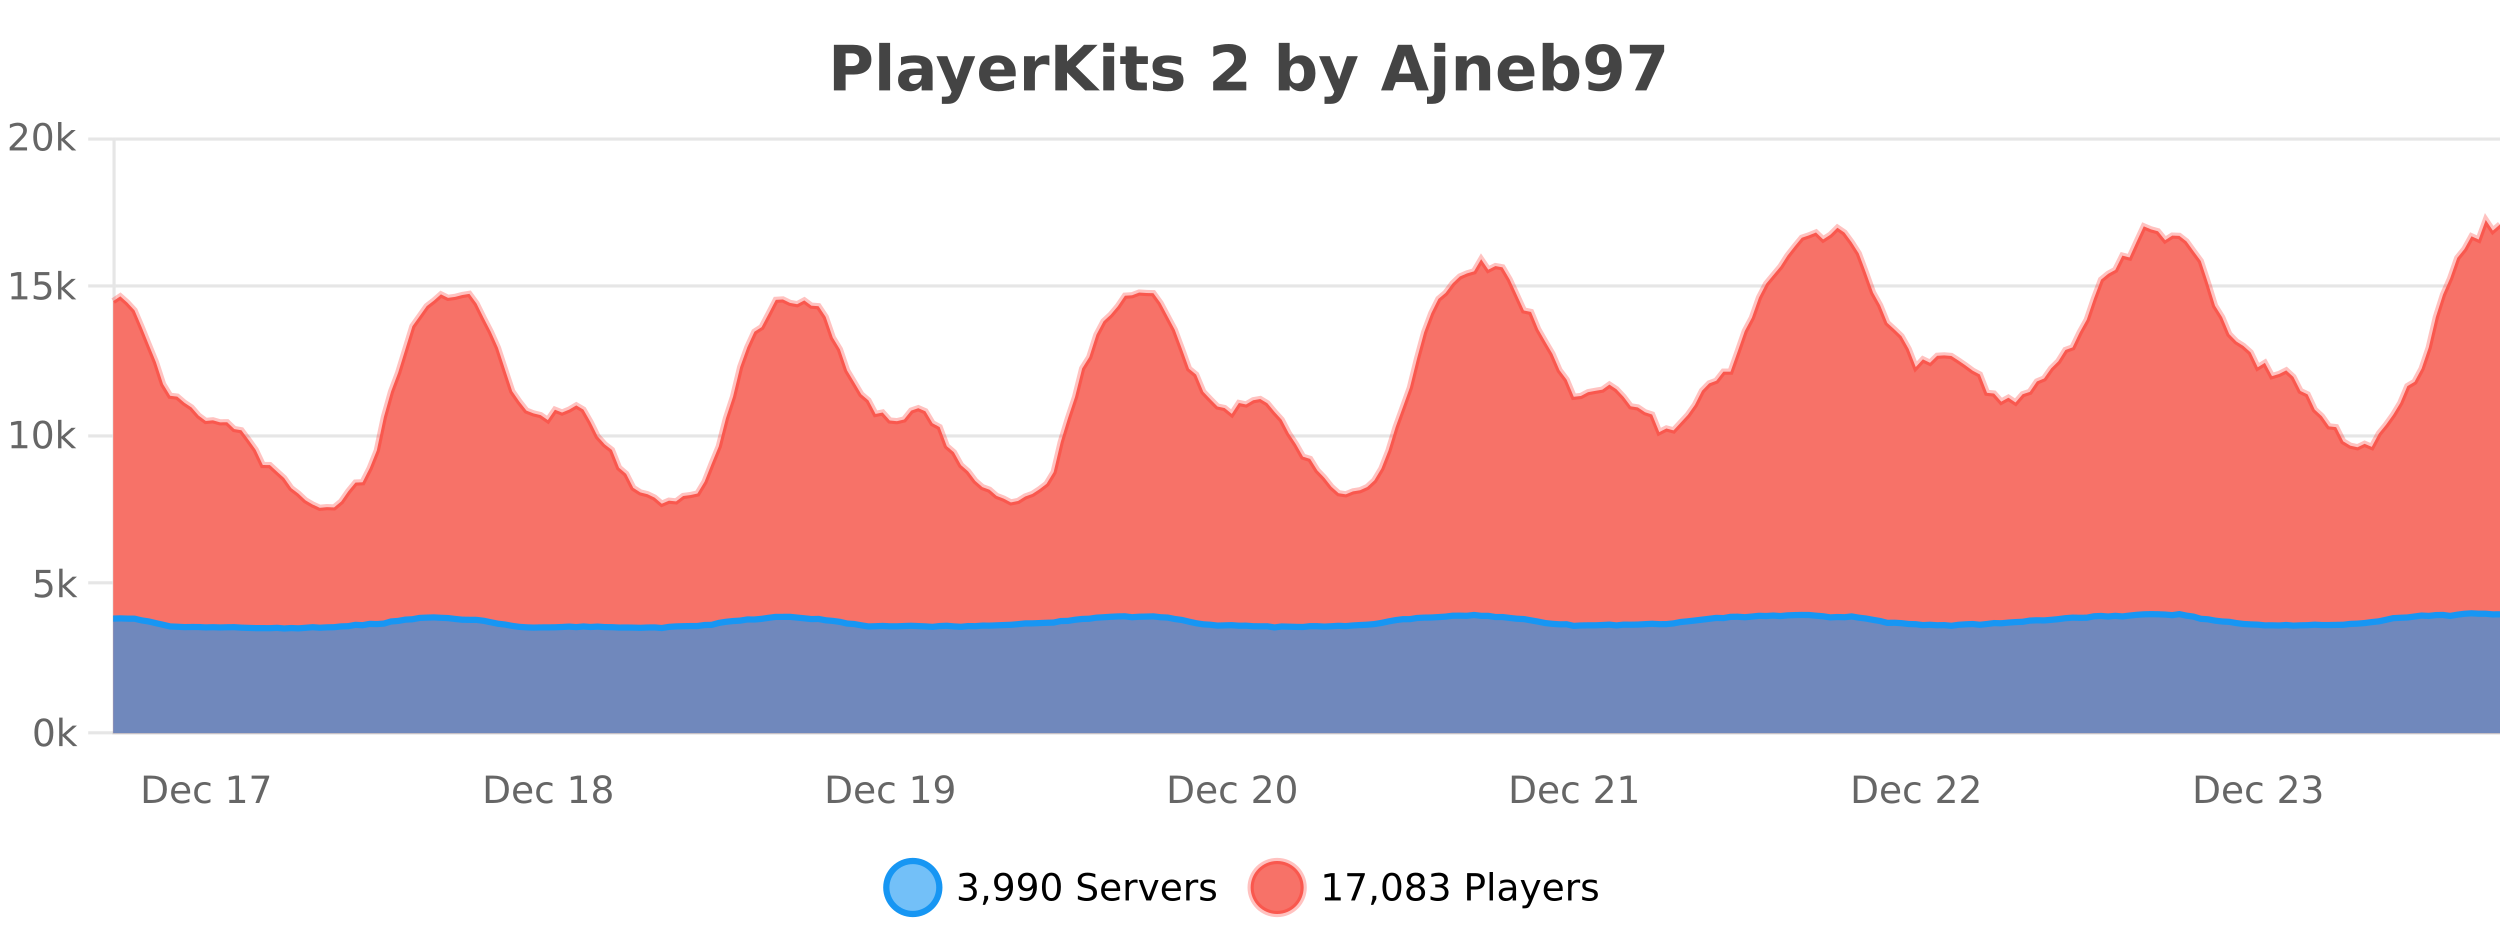 <?xml version="1.0" encoding="UTF-8"?>
<svg xmlns="http://www.w3.org/2000/svg" xmlns:xlink="http://www.w3.org/1999/xlink" width="800pt" height="300pt" viewBox="0 0 800 300" version="1.1">
<defs>
<clipPath id="clip1">
  <path d="M 255 263 L 329 263 L 329 300 L 255 300 Z M 255 263 "/>
</clipPath>
<clipPath id="clip2">
  <path d="M 371 263 L 446 263 L 446 300 L 371 300 Z M 371 263 "/>
</clipPath>
<clipPath id="clip3">
  <path d="M 36.219 70 L 800 70 L 800 234.602 L 36.219 234.602 Z M 36.219 70 "/>
</clipPath>
<clipPath id="clip4">
  <path d="M 35.219 43 L 800 43 L 800 191 L 35.219 191 Z M 35.219 43 "/>
</clipPath>
<clipPath id="clip5">
  <path d="M 36.219 196 L 800 196 L 800 234.602 L 36.219 234.602 Z M 36.219 196 "/>
</clipPath>
<clipPath id="clip6">
  <path d="M 35.219 167 L 800 167 L 800 230 L 35.219 230 Z M 35.219 167 "/>
</clipPath>
</defs>
<g id="surface1184921">
<rect x="0" y="0" width="800" height="300" style="fill:rgb(100%,100%,100%);fill-opacity:1;stroke:none;"/>
<path style="fill:none;stroke-width:1;stroke-linecap:butt;stroke-linejoin:miter;stroke:rgb(0%,0%,0%);stroke-opacity:0.098;stroke-miterlimit:10;" d="M 37 234.5 L 800 234.5 "/>
<path style="fill:none;stroke-width:1;stroke-linecap:butt;stroke-linejoin:miter;stroke:rgb(0%,0%,0%);stroke-opacity:0.098;stroke-miterlimit:10;" d="M 28.219 234.5 L 36 234.5 "/>
<path style="fill:none;stroke-width:1;stroke-linecap:butt;stroke-linejoin:miter;stroke:rgb(0%,0%,0%);stroke-opacity:0.098;stroke-miterlimit:10;" d="M 37 186.5 L 800 186.5 "/>
<path style="fill:none;stroke-width:1;stroke-linecap:butt;stroke-linejoin:miter;stroke:rgb(0%,0%,0%);stroke-opacity:0.098;stroke-miterlimit:10;" d="M 28.219 186.5 L 36 186.5 "/>
<path style="fill:none;stroke-width:1;stroke-linecap:butt;stroke-linejoin:miter;stroke:rgb(0%,0%,0%);stroke-opacity:0.098;stroke-miterlimit:10;" d="M 37 139.5 L 800 139.5 "/>
<path style="fill:none;stroke-width:1;stroke-linecap:butt;stroke-linejoin:miter;stroke:rgb(0%,0%,0%);stroke-opacity:0.098;stroke-miterlimit:10;" d="M 28.219 139.5 L 36 139.5 "/>
<path style="fill:none;stroke-width:1;stroke-linecap:butt;stroke-linejoin:miter;stroke:rgb(0%,0%,0%);stroke-opacity:0.098;stroke-miterlimit:10;" d="M 37 91.5 L 800 91.5 "/>
<path style="fill:none;stroke-width:1;stroke-linecap:butt;stroke-linejoin:miter;stroke:rgb(0%,0%,0%);stroke-opacity:0.098;stroke-miterlimit:10;" d="M 28.219 91.5 L 36 91.5 "/>
<path style="fill:none;stroke-width:1;stroke-linecap:butt;stroke-linejoin:miter;stroke:rgb(0%,0%,0%);stroke-opacity:0.098;stroke-miterlimit:10;" d="M 37 44.5 L 800 44.5 "/>
<path style="fill:none;stroke-width:1;stroke-linecap:butt;stroke-linejoin:miter;stroke:rgb(0%,0%,0%);stroke-opacity:0.098;stroke-miterlimit:10;" d="M 28.219 44.5 L 36 44.5 "/>
<path style=" stroke:none;fill-rule:nonzero;fill:rgb(9.02%,58.824%,95.294%);fill-opacity:0.6;" d="M 300.586 284 C 300.586 288.688 296.789 292.484 292.102 292.484 C 287.414 292.484 283.617 288.688 283.617 284 C 283.617 279.312 287.414 275.516 292.102 275.516 C 296.789 275.516 300.586 279.312 300.586 284 Z M 300.586 284 "/>
<g clip-path="url(#clip1)" clip-rule="nonzero">
<path style="fill:none;stroke-width:2;stroke-linecap:butt;stroke-linejoin:miter;stroke:rgb(9.02%,58.824%,95.294%);stroke-opacity:1;stroke-miterlimit:10;" d="M 300.586 284 C 300.586 288.688 296.789 292.484 292.102 292.484 C 287.414 292.484 283.617 288.688 283.617 284 C 283.617 279.312 287.414 275.516 292.102 275.516 C 296.789 275.516 300.586 279.312 300.586 284 Z M 300.586 284 "/>
</g>
<path style=" stroke:none;fill-rule:nonzero;fill:rgb(0%,0%,0%);fill-opacity:1;" d="M 310.789 283.438 C 311.352 283.562 311.789 283.82 312.102 284.203 C 312.422 284.578 312.586 285.047 312.586 285.609 C 312.586 286.477 312.289 287.148 311.695 287.625 C 311.102 288.094 310.258 288.328 309.164 288.328 C 308.797 288.328 308.418 288.289 308.023 288.219 C 307.637 288.148 307.242 288.039 306.836 287.891 L 306.836 286.75 C 307.156 286.938 307.512 287.086 307.898 287.188 C 308.293 287.281 308.703 287.328 309.133 287.328 C 309.871 287.328 310.434 287.184 310.82 286.891 C 311.215 286.602 311.414 286.172 311.414 285.609 C 311.414 285.102 311.23 284.699 310.867 284.406 C 310.5 284.117 310 283.969 309.367 283.969 L 308.336 283.969 L 308.336 283 L 309.414 283 C 309.984 283 310.43 282.887 310.742 282.656 C 311.055 282.418 311.211 282.078 311.211 281.641 C 311.211 281.195 311.047 280.852 310.727 280.609 C 310.414 280.371 309.961 280.25 309.367 280.25 C 309.031 280.25 308.68 280.289 308.305 280.359 C 307.938 280.422 307.531 280.527 307.086 280.672 L 307.086 279.625 C 307.543 279.5 307.965 279.406 308.352 279.344 C 308.746 279.281 309.117 279.25 309.461 279.25 C 310.367 279.25 311.078 279.453 311.602 279.859 C 312.121 280.266 312.383 280.82 312.383 281.516 C 312.383 282.008 312.242 282.418 311.961 282.75 C 311.688 283.086 311.297 283.312 310.789 283.438 Z M 314.957 286.672 L 316.191 286.672 L 316.191 287.672 L 315.238 289.547 L 314.473 289.547 L 314.957 287.672 Z M 318.68 287.969 L 318.68 286.891 C 318.98 287.039 319.281 287.148 319.586 287.219 C 319.887 287.293 320.188 287.328 320.492 287.328 C 321.273 287.328 321.867 287.07 322.273 286.547 C 322.688 286.016 322.922 285.215 322.977 284.141 C 322.758 284.484 322.469 284.746 322.117 284.922 C 321.773 285.102 321.387 285.188 320.961 285.188 C 320.086 285.188 319.391 284.93 318.883 284.406 C 318.371 283.875 318.117 283.148 318.117 282.219 C 318.117 281.324 318.383 280.605 318.914 280.062 C 319.445 279.523 320.152 279.25 321.039 279.25 C 322.047 279.25 322.82 279.641 323.352 280.422 C 323.891 281.195 324.164 282.32 324.164 283.797 C 324.164 285.172 323.836 286.273 323.18 287.094 C 322.523 287.918 321.641 288.328 320.539 288.328 C 320.234 288.328 319.934 288.297 319.633 288.234 C 319.328 288.18 319.012 288.094 318.68 287.969 Z M 321.039 284.266 C 321.57 284.266 321.992 284.086 322.305 283.719 C 322.617 283.355 322.773 282.855 322.773 282.219 C 322.773 281.594 322.617 281.102 322.305 280.734 C 321.992 280.371 321.57 280.188 321.039 280.188 C 320.508 280.188 320.086 280.371 319.773 280.734 C 319.469 281.102 319.32 281.594 319.32 282.219 C 319.32 282.855 319.469 283.355 319.773 283.719 C 320.086 284.086 320.508 284.266 321.039 284.266 Z M 326.312 287.969 L 326.312 286.891 C 326.613 287.039 326.914 287.148 327.219 287.219 C 327.52 287.293 327.82 287.328 328.125 287.328 C 328.906 287.328 329.5 287.07 329.906 286.547 C 330.32 286.016 330.555 285.215 330.609 284.141 C 330.391 284.484 330.102 284.746 329.75 284.922 C 329.406 285.102 329.02 285.188 328.594 285.188 C 327.719 285.188 327.023 284.93 326.516 284.406 C 326.004 283.875 325.75 283.148 325.75 282.219 C 325.75 281.324 326.016 280.605 326.547 280.062 C 327.078 279.523 327.785 279.25 328.672 279.25 C 329.68 279.25 330.453 279.641 330.984 280.422 C 331.523 281.195 331.797 282.32 331.797 283.797 C 331.797 285.172 331.469 286.273 330.812 287.094 C 330.156 287.918 329.273 288.328 328.172 288.328 C 327.867 288.328 327.566 288.297 327.266 288.234 C 326.961 288.18 326.645 288.094 326.312 287.969 Z M 328.672 284.266 C 329.203 284.266 329.625 284.086 329.938 283.719 C 330.25 283.355 330.406 282.855 330.406 282.219 C 330.406 281.594 330.25 281.102 329.938 280.734 C 329.625 280.371 329.203 280.188 328.672 280.188 C 328.141 280.188 327.719 280.371 327.406 280.734 C 327.102 281.102 326.953 281.594 326.953 282.219 C 326.953 282.855 327.102 283.355 327.406 283.719 C 327.719 284.086 328.141 284.266 328.672 284.266 Z M 336.445 280.188 C 335.84 280.188 335.383 280.492 335.07 281.094 C 334.766 281.688 334.617 282.59 334.617 283.797 C 334.617 284.996 334.766 285.898 335.07 286.5 C 335.383 287.094 335.84 287.391 336.445 287.391 C 337.059 287.391 337.516 287.094 337.82 286.5 C 338.133 285.898 338.289 284.996 338.289 283.797 C 338.289 282.59 338.133 281.688 337.82 281.094 C 337.516 280.492 337.059 280.188 336.445 280.188 Z M 336.445 279.25 C 337.422 279.25 338.172 279.641 338.695 280.422 C 339.215 281.195 339.477 282.32 339.477 283.797 C 339.477 285.266 339.215 286.391 338.695 287.172 C 338.172 287.945 337.422 288.328 336.445 288.328 C 335.465 288.328 334.715 287.945 334.195 287.172 C 333.684 286.391 333.43 285.266 333.43 283.797 C 333.43 282.32 333.684 281.195 334.195 280.422 C 334.715 279.641 335.465 279.25 336.445 279.25 Z M 350.508 279.688 L 350.508 280.844 C 350.059 280.637 349.633 280.48 349.227 280.375 C 348.828 280.262 348.449 280.203 348.086 280.203 C 347.438 280.203 346.938 280.328 346.586 280.578 C 346.242 280.828 346.07 281.188 346.07 281.656 C 346.07 282.043 346.184 282.336 346.414 282.531 C 346.641 282.73 347.086 282.887 347.742 283 L 348.445 283.156 C 349.328 283.324 349.98 283.621 350.398 284.047 C 350.824 284.465 351.039 285.027 351.039 285.734 C 351.039 286.59 350.75 287.234 350.18 287.672 C 349.617 288.109 348.781 288.328 347.68 288.328 C 347.273 288.328 346.836 288.281 346.367 288.188 C 345.898 288.094 345.414 287.953 344.914 287.766 L 344.914 286.547 C 345.391 286.82 345.859 287.023 346.32 287.156 C 346.789 287.293 347.242 287.359 347.68 287.359 C 348.355 287.359 348.875 287.23 349.242 286.969 C 349.617 286.699 349.805 286.32 349.805 285.828 C 349.805 285.402 349.668 285.07 349.398 284.828 C 349.137 284.578 348.703 284.398 348.102 284.281 L 347.383 284.141 C 346.496 283.965 345.855 283.688 345.461 283.312 C 345.074 282.938 344.883 282.418 344.883 281.75 C 344.883 280.969 345.152 280.359 345.695 279.922 C 346.234 279.477 346.984 279.25 347.945 279.25 C 348.359 279.25 348.777 279.289 349.195 279.359 C 349.621 279.434 350.059 279.543 350.508 279.688 Z M 358.453 284.609 L 358.453 285.125 L 353.484 285.125 C 353.535 285.875 353.758 286.445 354.156 286.828 C 354.562 287.215 355.117 287.406 355.828 287.406 C 356.242 287.406 356.645 287.359 357.031 287.266 C 357.426 287.164 357.816 287.008 358.203 286.797 L 358.203 287.828 C 357.805 287.984 357.406 288.105 357 288.188 C 356.594 288.281 356.18 288.328 355.766 288.328 C 354.723 288.328 353.895 288.027 353.281 287.422 C 352.664 286.809 352.359 285.98 352.359 284.938 C 352.359 283.867 352.648 283.016 353.234 282.391 C 353.816 281.758 354.598 281.438 355.578 281.438 C 356.461 281.438 357.16 281.727 357.672 282.297 C 358.191 282.859 358.453 283.633 358.453 284.609 Z M 357.375 284.281 C 357.363 283.699 357.195 283.23 356.875 282.875 C 356.551 282.523 356.125 282.344 355.594 282.344 C 354.988 282.344 354.504 282.516 354.141 282.859 C 353.785 283.203 353.582 283.684 353.531 284.297 Z M 364.023 282.594 C 363.898 282.531 363.762 282.484 363.617 282.453 C 363.48 282.414 363.324 282.391 363.148 282.391 C 362.543 282.391 362.074 282.59 361.742 282.984 C 361.418 283.383 361.258 283.953 361.258 284.703 L 361.258 288.156 L 360.18 288.156 L 360.18 281.594 L 361.258 281.594 L 361.258 282.609 C 361.484 282.215 361.781 281.922 362.148 281.734 C 362.512 281.539 362.953 281.438 363.477 281.438 C 363.547 281.438 363.625 281.445 363.711 281.453 C 363.805 281.465 363.902 281.48 364.008 281.5 Z M 364.375 281.594 L 365.516 281.594 L 367.562 287.094 L 369.625 281.594 L 370.766 281.594 L 368.297 288.156 L 366.828 288.156 Z M 377.867 284.609 L 377.867 285.125 L 372.898 285.125 C 372.949 285.875 373.172 286.445 373.57 286.828 C 373.977 287.215 374.531 287.406 375.242 287.406 C 375.656 287.406 376.059 287.359 376.445 287.266 C 376.84 287.164 377.23 287.008 377.617 286.797 L 377.617 287.828 C 377.219 287.984 376.82 288.105 376.414 288.188 C 376.008 288.281 375.594 288.328 375.18 288.328 C 374.137 288.328 373.309 288.027 372.695 287.422 C 372.078 286.809 371.773 285.98 371.773 284.938 C 371.773 283.867 372.062 283.016 372.648 282.391 C 373.23 281.758 374.012 281.438 374.992 281.438 C 375.875 281.438 376.574 281.727 377.086 282.297 C 377.605 282.859 377.867 283.633 377.867 284.609 Z M 376.789 284.281 C 376.777 283.699 376.609 283.23 376.289 282.875 C 375.965 282.523 375.539 282.344 375.008 282.344 C 374.402 282.344 373.918 282.516 373.555 282.859 C 373.199 283.203 372.996 283.684 372.945 284.297 Z M 383.438 282.594 C 383.312 282.531 383.176 282.484 383.031 282.453 C 382.895 282.414 382.738 282.391 382.562 282.391 C 381.957 282.391 381.488 282.59 381.156 282.984 C 380.832 283.383 380.672 283.953 380.672 284.703 L 380.672 288.156 L 379.594 288.156 L 379.594 281.594 L 380.672 281.594 L 380.672 282.609 C 380.898 282.215 381.195 281.922 381.562 281.734 C 381.926 281.539 382.367 281.438 382.891 281.438 C 382.961 281.438 383.039 281.445 383.125 281.453 C 383.219 281.465 383.316 281.48 383.422 281.5 Z M 388.75 281.781 L 388.75 282.812 C 388.445 282.656 388.129 282.543 387.797 282.469 C 387.473 282.387 387.133 282.344 386.781 282.344 C 386.25 282.344 385.848 282.43 385.578 282.594 C 385.305 282.75 385.172 282.996 385.172 283.328 C 385.172 283.578 385.266 283.777 385.453 283.922 C 385.648 284.059 386.039 284.188 386.625 284.312 L 386.984 284.406 C 387.754 284.562 388.301 284.793 388.625 285.094 C 388.945 285.398 389.109 285.812 389.109 286.344 C 389.109 286.961 388.863 287.445 388.375 287.797 C 387.895 288.152 387.234 288.328 386.391 288.328 C 386.035 288.328 385.664 288.289 385.281 288.219 C 384.906 288.156 384.508 288.059 384.094 287.922 L 384.094 286.797 C 384.488 287.008 384.879 287.164 385.266 287.266 C 385.648 287.371 386.035 287.422 386.422 287.422 C 386.922 287.422 387.305 287.34 387.578 287.172 C 387.859 286.996 388 286.746 388 286.422 C 388 286.133 387.898 285.906 387.703 285.75 C 387.504 285.594 387.07 285.445 386.406 285.297 L 386.031 285.219 C 385.363 285.074 384.879 284.855 384.578 284.562 C 384.285 284.273 384.141 283.875 384.141 283.375 C 384.141 282.75 384.359 282.273 384.797 281.938 C 385.234 281.605 385.852 281.438 386.656 281.438 C 387.051 281.438 387.426 281.469 387.781 281.531 C 388.133 281.586 388.457 281.668 388.75 281.781 Z M 302.102 277.016 "/>
<path style=" stroke:none;fill-rule:nonzero;fill:rgb(96.863%,44.706%,40.784%);fill-opacity:1;" d="M 417.172 284 C 417.172 288.688 413.375 292.484 408.688 292.484 C 404 292.484 400.203 288.688 400.203 284 C 400.203 279.312 404 275.516 408.688 275.516 C 413.375 275.516 417.172 279.312 417.172 284 Z M 417.172 284 "/>
<g clip-path="url(#clip2)" clip-rule="nonzero">
<path style="fill:none;stroke-width:2;stroke-linecap:butt;stroke-linejoin:miter;stroke:rgb(100%,4.706%,0%);stroke-opacity:0.247;stroke-miterlimit:10;" d="M 417.172 284 C 417.172 288.688 413.375 292.484 408.688 292.484 C 404 292.484 400.203 288.688 400.203 284 C 400.203 279.312 404 275.516 408.688 275.516 C 413.375 275.516 417.172 279.312 417.172 284 Z M 417.172 284 "/>
</g>
<path style=" stroke:none;fill-rule:nonzero;fill:rgb(0%,0%,0%);fill-opacity:1;" d="M 423.984 287.156 L 425.922 287.156 L 425.922 280.484 L 423.812 280.906 L 423.812 279.828 L 425.906 279.406 L 427.094 279.406 L 427.094 287.156 L 429.031 287.156 L 429.031 288.156 L 423.984 288.156 Z M 431.121 279.406 L 436.746 279.406 L 436.746 279.906 L 433.574 288.156 L 432.34 288.156 L 435.324 280.406 L 431.121 280.406 Z M 439.18 286.672 L 440.414 286.672 L 440.414 287.672 L 439.461 289.547 L 438.695 289.547 L 439.18 287.672 Z M 445.398 280.188 C 444.793 280.188 444.336 280.492 444.023 281.094 C 443.719 281.688 443.57 282.59 443.57 283.797 C 443.57 284.996 443.719 285.898 444.023 286.5 C 444.336 287.094 444.793 287.391 445.398 287.391 C 446.012 287.391 446.469 287.094 446.773 286.5 C 447.086 285.898 447.242 284.996 447.242 283.797 C 447.242 282.59 447.086 281.688 446.773 281.094 C 446.469 280.492 446.012 280.188 445.398 280.188 Z M 445.398 279.25 C 446.375 279.25 447.125 279.641 447.648 280.422 C 448.168 281.195 448.43 282.32 448.43 283.797 C 448.43 285.266 448.168 286.391 447.648 287.172 C 447.125 287.945 446.375 288.328 445.398 288.328 C 444.418 288.328 443.668 287.945 443.148 287.172 C 442.637 286.391 442.383 285.266 442.383 283.797 C 442.383 282.32 442.637 281.195 443.148 280.422 C 443.668 279.641 444.418 279.25 445.398 279.25 Z M 453.031 284 C 452.469 284 452.023 284.152 451.703 284.453 C 451.379 284.758 451.219 285.168 451.219 285.688 C 451.219 286.219 451.379 286.637 451.703 286.938 C 452.023 287.242 452.469 287.391 453.031 287.391 C 453.594 287.391 454.035 287.242 454.359 286.938 C 454.68 286.637 454.844 286.219 454.844 285.688 C 454.844 285.168 454.68 284.758 454.359 284.453 C 454.047 284.152 453.602 284 453.031 284 Z M 451.844 283.5 C 451.344 283.375 450.945 283.141 450.656 282.797 C 450.375 282.445 450.234 282.016 450.234 281.516 C 450.234 280.82 450.484 280.266 450.984 279.859 C 451.484 279.453 452.164 279.25 453.031 279.25 C 453.906 279.25 454.586 279.453 455.078 279.859 C 455.578 280.266 455.828 280.82 455.828 281.516 C 455.828 282.016 455.688 282.445 455.406 282.797 C 455.125 283.141 454.727 283.375 454.219 283.5 C 454.789 283.637 455.234 283.898 455.547 284.281 C 455.867 284.668 456.031 285.137 456.031 285.688 C 456.031 286.543 455.77 287.199 455.25 287.656 C 454.738 288.105 454 288.328 453.031 288.328 C 452.07 288.328 451.332 288.105 450.812 287.656 C 450.289 287.199 450.031 286.543 450.031 285.688 C 450.031 285.137 450.191 284.668 450.516 284.281 C 450.836 283.898 451.281 283.637 451.844 283.5 Z M 451.422 281.625 C 451.422 282.086 451.562 282.438 451.844 282.688 C 452.125 282.938 452.52 283.062 453.031 283.062 C 453.539 283.062 453.938 282.938 454.219 282.688 C 454.508 282.438 454.656 282.086 454.656 281.625 C 454.656 281.18 454.508 280.828 454.219 280.578 C 453.938 280.32 453.539 280.188 453.031 280.188 C 452.52 280.188 452.125 280.32 451.844 280.578 C 451.562 280.828 451.422 281.18 451.422 281.625 Z M 461.73 283.438 C 462.293 283.562 462.73 283.82 463.043 284.203 C 463.363 284.578 463.527 285.047 463.527 285.609 C 463.527 286.477 463.23 287.148 462.637 287.625 C 462.043 288.094 461.199 288.328 460.105 288.328 C 459.738 288.328 459.359 288.289 458.965 288.219 C 458.578 288.148 458.184 288.039 457.777 287.891 L 457.777 286.75 C 458.098 286.938 458.453 287.086 458.84 287.188 C 459.234 287.281 459.645 287.328 460.074 287.328 C 460.812 287.328 461.375 287.184 461.762 286.891 C 462.156 286.602 462.355 286.172 462.355 285.609 C 462.355 285.102 462.172 284.699 461.809 284.406 C 461.441 284.117 460.941 283.969 460.309 283.969 L 459.277 283.969 L 459.277 283 L 460.355 283 C 460.926 283 461.371 282.887 461.684 282.656 C 461.996 282.418 462.152 282.078 462.152 281.641 C 462.152 281.195 461.988 280.852 461.668 280.609 C 461.355 280.371 460.902 280.25 460.309 280.25 C 459.973 280.25 459.621 280.289 459.246 280.359 C 458.879 280.422 458.473 280.527 458.027 280.672 L 458.027 279.625 C 458.484 279.5 458.906 279.406 459.293 279.344 C 459.688 279.281 460.059 279.25 460.402 279.25 C 461.309 279.25 462.02 279.453 462.543 279.859 C 463.062 280.266 463.324 280.82 463.324 281.516 C 463.324 282.008 463.184 282.418 462.902 282.75 C 462.629 283.086 462.238 283.312 461.73 283.438 Z M 470.664 280.375 L 470.664 283.672 L 472.148 283.672 C 472.699 283.672 473.125 283.531 473.43 283.25 C 473.73 282.961 473.883 282.547 473.883 282.016 C 473.883 281.496 473.73 281.094 473.43 280.812 C 473.125 280.523 472.699 280.375 472.148 280.375 Z M 469.477 279.406 L 472.148 279.406 C 473.137 279.406 473.883 279.633 474.383 280.078 C 474.883 280.516 475.133 281.164 475.133 282.016 C 475.133 282.883 474.883 283.539 474.383 283.984 C 473.883 284.422 473.137 284.641 472.148 284.641 L 470.664 284.641 L 470.664 288.156 L 469.477 288.156 Z M 476.664 279.031 L 477.742 279.031 L 477.742 288.156 L 476.664 288.156 Z M 482.984 284.859 C 482.117 284.859 481.516 284.961 481.172 285.156 C 480.836 285.355 480.672 285.695 480.672 286.172 C 480.672 286.559 480.797 286.867 481.047 287.094 C 481.305 287.312 481.648 287.422 482.078 287.422 C 482.68 287.422 483.16 287.215 483.516 286.797 C 483.879 286.371 484.062 285.805 484.062 285.094 L 484.062 284.859 Z M 485.141 284.406 L 485.141 288.156 L 484.062 288.156 L 484.062 287.156 C 483.812 287.555 483.504 287.852 483.141 288.047 C 482.773 288.234 482.328 288.328 481.797 288.328 C 481.117 288.328 480.582 288.141 480.188 287.766 C 479.789 287.383 479.594 286.875 479.594 286.25 C 479.594 285.512 479.836 284.953 480.328 284.578 C 480.828 284.203 481.566 284.016 482.547 284.016 L 484.062 284.016 L 484.062 283.906 C 484.062 283.406 483.895 283.023 483.562 282.75 C 483.238 282.48 482.785 282.344 482.203 282.344 C 481.828 282.344 481.457 282.391 481.094 282.484 C 480.738 282.578 480.398 282.715 480.078 282.891 L 480.078 281.891 C 480.473 281.734 480.852 281.621 481.219 281.547 C 481.594 281.477 481.957 281.438 482.312 281.438 C 483.258 281.438 483.969 281.684 484.438 282.172 C 484.906 282.664 485.141 283.406 485.141 284.406 Z M 490.086 288.766 C 489.781 289.547 489.484 290.055 489.195 290.297 C 488.902 290.535 488.516 290.656 488.039 290.656 L 487.18 290.656 L 487.18 289.75 L 487.805 289.75 C 488.105 289.75 488.336 289.676 488.492 289.531 C 488.656 289.395 488.84 289.066 489.039 288.547 L 489.242 288.047 L 486.586 281.594 L 487.727 281.594 L 489.773 286.719 L 491.836 281.594 L 492.977 281.594 Z M 500.078 284.609 L 500.078 285.125 L 495.109 285.125 C 495.16 285.875 495.383 286.445 495.781 286.828 C 496.188 287.215 496.742 287.406 497.453 287.406 C 497.867 287.406 498.27 287.359 498.656 287.266 C 499.051 287.164 499.441 287.008 499.828 286.797 L 499.828 287.828 C 499.43 287.984 499.031 288.105 498.625 288.188 C 498.219 288.281 497.805 288.328 497.391 288.328 C 496.348 288.328 495.52 288.027 494.906 287.422 C 494.289 286.809 493.984 285.98 493.984 284.938 C 493.984 283.867 494.273 283.016 494.859 282.391 C 495.441 281.758 496.223 281.438 497.203 281.438 C 498.086 281.438 498.785 281.727 499.297 282.297 C 499.816 282.859 500.078 283.633 500.078 284.609 Z M 499 284.281 C 498.988 283.699 498.82 283.23 498.5 282.875 C 498.176 282.523 497.75 282.344 497.219 282.344 C 496.613 282.344 496.129 282.516 495.766 282.859 C 495.41 283.203 495.207 283.684 495.156 284.297 Z M 505.648 282.594 C 505.523 282.531 505.387 282.484 505.242 282.453 C 505.105 282.414 504.949 282.391 504.773 282.391 C 504.168 282.391 503.699 282.59 503.367 282.984 C 503.043 283.383 502.883 283.953 502.883 284.703 L 502.883 288.156 L 501.805 288.156 L 501.805 281.594 L 502.883 281.594 L 502.883 282.609 C 503.109 282.215 503.406 281.922 503.773 281.734 C 504.137 281.539 504.578 281.438 505.102 281.438 C 505.172 281.438 505.25 281.445 505.336 281.453 C 505.43 281.465 505.527 281.48 505.633 281.5 Z M 510.961 281.781 L 510.961 282.812 C 510.656 282.656 510.34 282.543 510.008 282.469 C 509.684 282.387 509.344 282.344 508.992 282.344 C 508.461 282.344 508.059 282.43 507.789 282.594 C 507.516 282.75 507.383 282.996 507.383 283.328 C 507.383 283.578 507.477 283.777 507.664 283.922 C 507.859 284.059 508.25 284.188 508.836 284.312 L 509.195 284.406 C 509.965 284.562 510.512 284.793 510.836 285.094 C 511.156 285.398 511.32 285.812 511.32 286.344 C 511.32 286.961 511.074 287.445 510.586 287.797 C 510.105 288.152 509.445 288.328 508.602 288.328 C 508.246 288.328 507.875 288.289 507.492 288.219 C 507.117 288.156 506.719 288.059 506.305 287.922 L 506.305 286.797 C 506.699 287.008 507.09 287.164 507.477 287.266 C 507.859 287.371 508.246 287.422 508.633 287.422 C 509.133 287.422 509.516 287.34 509.789 287.172 C 510.07 286.996 510.211 286.746 510.211 286.422 C 510.211 286.133 510.109 285.906 509.914 285.75 C 509.715 285.594 509.281 285.445 508.617 285.297 L 508.242 285.219 C 507.574 285.074 507.09 284.855 506.789 284.562 C 506.496 284.273 506.352 283.875 506.352 283.375 C 506.352 282.75 506.57 282.273 507.008 281.938 C 507.445 281.605 508.062 281.438 508.867 281.438 C 509.262 281.438 509.637 281.469 509.992 281.531 C 510.344 281.586 510.668 281.668 510.961 281.781 Z M 418.688 277.016 "/>
<path style=" stroke:none;fill-rule:nonzero;fill:rgb(26.667%,26.667%,26.667%);fill-opacity:1;" d="M 266.844 14.344 L 273.078 14.344 C 274.93 14.344 276.352 14.758 277.344 15.578 C 278.344 16.402 278.844 17.574 278.844 19.094 C 278.844 20.625 278.344 21.805 277.344 22.625 C 276.352 23.449 274.93 23.859 273.078 23.859 L 270.594 23.859 L 270.594 28.922 L 266.844 28.922 Z M 270.594 17.062 L 270.594 21.141 L 272.672 21.141 C 273.398 21.141 273.961 20.965 274.359 20.609 C 274.766 20.258 274.969 19.75 274.969 19.094 C 274.969 18.449 274.766 17.949 274.359 17.594 C 273.961 17.242 273.398 17.062 272.672 17.062 Z M 281.344 13.719 L 284.828 13.719 L 284.828 28.922 L 281.344 28.922 Z M 293.094 24 C 292.363 24 291.816 24.125 291.453 24.375 C 291.086 24.617 290.906 24.98 290.906 25.469 C 290.906 25.906 291.051 26.25 291.344 26.5 C 291.645 26.75 292.055 26.875 292.578 26.875 C 293.234 26.875 293.785 26.641 294.234 26.172 C 294.691 25.703 294.922 25.117 294.922 24.406 L 294.922 24 Z M 298.438 22.688 L 298.438 28.922 L 294.922 28.922 L 294.922 27.297 C 294.453 27.965 293.922 28.449 293.328 28.75 C 292.742 29.051 292.031 29.203 291.188 29.203 C 290.062 29.203 289.145 28.875 288.438 28.219 C 287.727 27.555 287.375 26.695 287.375 25.641 C 287.375 24.359 287.812 23.422 288.688 22.828 C 289.57 22.227 290.961 21.922 292.859 21.922 L 294.922 21.922 L 294.922 21.641 C 294.922 21.09 294.703 20.688 294.266 20.438 C 293.828 20.18 293.145 20.047 292.219 20.047 C 291.469 20.047 290.77 20.125 290.125 20.281 C 289.477 20.43 288.879 20.648 288.328 20.938 L 288.328 18.281 C 289.078 18.094 289.828 17.953 290.578 17.859 C 291.336 17.766 292.098 17.719 292.859 17.719 C 294.828 17.719 296.25 18.109 297.125 18.891 C 298 19.664 298.438 20.93 298.438 22.688 Z M 299.645 17.984 L 303.129 17.984 L 306.082 25.406 L 308.582 17.984 L 312.066 17.984 L 307.473 29.953 C 307.012 31.172 306.473 32.02 305.848 32.5 C 305.23 32.988 304.426 33.234 303.426 33.234 L 301.395 33.234 L 301.395 30.938 L 302.488 30.938 C 303.082 30.938 303.512 30.844 303.785 30.656 C 304.055 30.469 304.262 30.129 304.41 29.641 L 304.52 29.344 Z M 325.023 23.422 L 325.023 24.422 L 316.852 24.422 C 316.934 25.246 317.23 25.859 317.742 26.266 C 318.25 26.672 318.961 26.875 319.867 26.875 C 320.605 26.875 321.359 26.766 322.133 26.547 C 322.902 26.328 323.695 26 324.508 25.562 L 324.508 28.25 C 323.684 28.562 322.855 28.797 322.023 28.953 C 321.199 29.117 320.375 29.203 319.555 29.203 C 317.574 29.203 316.031 28.703 314.93 27.703 C 313.836 26.695 313.289 25.281 313.289 23.469 C 313.289 21.68 313.824 20.273 314.898 19.25 C 315.98 18.23 317.465 17.719 319.352 17.719 C 321.07 17.719 322.445 18.242 323.477 19.281 C 324.508 20.312 325.023 21.695 325.023 23.422 Z M 321.43 22.266 C 321.43 21.602 321.234 21.062 320.852 20.656 C 320.465 20.25 319.961 20.047 319.336 20.047 C 318.656 20.047 318.105 20.242 317.68 20.625 C 317.262 21 317 21.547 316.898 22.266 Z M 335.809 20.969 C 335.496 20.824 335.188 20.719 334.887 20.656 C 334.582 20.586 334.281 20.547 333.98 20.547 C 333.074 20.547 332.375 20.836 331.887 21.406 C 331.406 21.98 331.168 22.805 331.168 23.875 L 331.168 28.922 L 327.684 28.922 L 327.684 17.984 L 331.168 17.984 L 331.168 19.781 C 331.613 19.062 332.129 18.543 332.715 18.219 C 333.297 17.887 333.996 17.719 334.809 17.719 C 334.934 17.719 335.062 17.727 335.199 17.734 C 335.332 17.746 335.531 17.766 335.793 17.797 Z M 337.703 14.344 L 341.453 14.344 L 341.453 19.656 L 346.875 14.344 L 351.234 14.344 L 344.219 21.25 L 351.969 28.922 L 347.25 28.922 L 341.453 23.172 L 341.453 28.922 L 337.703 28.922 Z M 353.047 17.984 L 356.531 17.984 L 356.531 28.922 L 353.047 28.922 Z M 353.047 13.719 L 356.531 13.719 L 356.531 16.578 L 353.047 16.578 Z M 363.711 14.875 L 363.711 17.984 L 367.32 17.984 L 367.32 20.484 L 363.711 20.484 L 363.711 25.125 C 363.711 25.637 363.809 25.98 364.008 26.156 C 364.215 26.336 364.617 26.422 365.211 26.422 L 367.008 26.422 L 367.008 28.922 L 364.008 28.922 C 362.633 28.922 361.652 28.637 361.07 28.062 C 360.496 27.48 360.211 26.5 360.211 25.125 L 360.211 20.484 L 358.477 20.484 L 358.477 17.984 L 360.211 17.984 L 360.211 14.875 Z M 377.992 18.328 L 377.992 20.984 C 377.25 20.672 376.531 20.438 375.836 20.281 C 375.137 20.125 374.477 20.047 373.852 20.047 C 373.195 20.047 372.703 20.133 372.383 20.297 C 372.059 20.465 371.898 20.719 371.898 21.062 C 371.898 21.344 372.016 21.559 372.258 21.703 C 372.508 21.852 372.945 21.961 373.57 22.031 L 374.195 22.125 C 375.984 22.355 377.188 22.73 377.805 23.25 C 378.418 23.773 378.727 24.59 378.727 25.703 C 378.727 26.871 378.293 27.746 377.43 28.328 C 376.574 28.914 375.297 29.203 373.602 29.203 C 372.871 29.203 372.121 29.145 371.352 29.031 C 370.578 28.918 369.789 28.746 368.977 28.516 L 368.977 25.859 C 369.672 26.203 370.387 26.461 371.117 26.625 C 371.844 26.793 372.59 26.875 373.352 26.875 C 374.039 26.875 374.555 26.781 374.898 26.594 C 375.242 26.406 375.414 26.125 375.414 25.75 C 375.414 25.438 375.293 25.211 375.055 25.062 C 374.812 24.906 374.34 24.789 373.633 24.703 L 373.023 24.625 C 371.461 24.43 370.367 24.07 369.742 23.547 C 369.117 23.016 368.805 22.215 368.805 21.141 C 368.805 19.984 369.199 19.125 369.992 18.562 C 370.793 18 372.012 17.719 373.648 17.719 C 374.293 17.719 374.969 17.773 375.68 17.875 C 376.387 17.969 377.156 18.121 377.992 18.328 Z M 392.406 26.156 L 398.812 26.156 L 398.812 28.922 L 388.219 28.922 L 388.219 26.156 L 393.547 21.453 C 394.023 21.027 394.375 20.609 394.594 20.203 C 394.82 19.789 394.938 19.359 394.938 18.922 C 394.938 18.234 394.707 17.684 394.25 17.266 C 393.789 16.852 393.18 16.641 392.422 16.641 C 391.836 16.641 391.195 16.766 390.5 17.016 C 389.801 17.266 389.055 17.641 388.266 18.141 L 388.266 14.938 C 389.109 14.656 389.941 14.445 390.766 14.297 C 391.598 14.152 392.41 14.078 393.203 14.078 C 394.953 14.078 396.305 14.465 397.266 15.234 C 398.234 15.996 398.719 17.062 398.719 18.438 C 398.719 19.242 398.508 19.984 398.094 20.672 C 397.688 21.352 396.828 22.266 395.516 23.422 Z M 415.02 26.672 C 415.77 26.672 416.34 26.402 416.738 25.859 C 417.133 25.309 417.332 24.512 417.332 23.469 C 417.332 22.43 417.133 21.637 416.738 21.094 C 416.34 20.543 415.77 20.266 415.02 20.266 C 414.27 20.266 413.691 20.543 413.285 21.094 C 412.887 21.637 412.691 22.43 412.691 23.469 C 412.691 24.5 412.887 25.293 413.285 25.844 C 413.691 26.398 414.27 26.672 415.02 26.672 Z M 412.691 19.578 C 413.18 18.945 413.715 18.477 414.301 18.172 C 414.883 17.871 415.555 17.719 416.316 17.719 C 417.668 17.719 418.777 18.258 419.645 19.328 C 420.508 20.402 420.941 21.781 420.941 23.469 C 420.941 25.148 420.508 26.523 419.645 27.594 C 418.777 28.668 417.668 29.203 416.316 29.203 C 415.555 29.203 414.883 29.051 414.301 28.75 C 413.715 28.449 413.18 27.98 412.691 27.344 L 412.691 28.922 L 409.207 28.922 L 409.207 13.719 L 412.691 13.719 Z M 422.086 17.984 L 425.57 17.984 L 428.523 25.406 L 431.023 17.984 L 434.508 17.984 L 429.914 29.953 C 429.453 31.172 428.914 32.02 428.289 32.5 C 427.672 32.988 426.867 33.234 425.867 33.234 L 423.836 33.234 L 423.836 30.938 L 424.93 30.938 C 425.523 30.938 425.953 30.844 426.227 30.656 C 426.496 30.469 426.703 30.129 426.852 29.641 L 426.961 29.344 Z M 452.523 26.266 L 446.648 26.266 L 445.711 28.922 L 441.93 28.922 L 447.336 14.344 L 451.82 14.344 L 457.211 28.922 L 453.445 28.922 Z M 447.586 23.562 L 451.57 23.562 L 449.586 17.766 Z M 459 17.984 L 462.484 17.984 L 462.484 28.719 C 462.484 30.188 462.129 31.305 461.422 32.078 C 460.723 32.848 459.707 33.234 458.375 33.234 L 456.641 33.234 L 456.641 30.938 L 457.25 30.938 C 457.914 30.938 458.375 30.785 458.625 30.484 C 458.875 30.191 459 29.602 459 28.719 Z M 459 13.719 L 462.484 13.719 L 462.484 16.578 L 459 16.578 Z M 476.844 22.266 L 476.844 28.922 L 473.328 28.922 L 473.328 23.828 C 473.328 22.883 473.305 22.23 473.266 21.875 C 473.223 21.512 473.148 21.246 473.047 21.078 C 472.91 20.852 472.723 20.672 472.484 20.547 C 472.254 20.422 471.988 20.359 471.688 20.359 C 470.957 20.359 470.383 20.641 469.969 21.203 C 469.551 21.766 469.344 22.547 469.344 23.547 L 469.344 28.922 L 465.859 28.922 L 465.859 17.984 L 469.344 17.984 L 469.344 19.578 C 469.875 18.945 470.438 18.477 471.031 18.172 C 471.625 17.871 472.273 17.719 472.984 17.719 C 474.254 17.719 475.211 18.109 475.859 18.891 C 476.516 19.664 476.844 20.789 476.844 22.266 Z M 491 23.422 L 491 24.422 L 482.828 24.422 C 482.91 25.246 483.207 25.859 483.719 26.266 C 484.227 26.672 484.938 26.875 485.844 26.875 C 486.582 26.875 487.336 26.766 488.109 26.547 C 488.879 26.328 489.672 26 490.484 25.562 L 490.484 28.25 C 489.66 28.562 488.832 28.797 488 28.953 C 487.176 29.117 486.352 29.203 485.531 29.203 C 483.551 29.203 482.008 28.703 480.906 27.703 C 479.812 26.695 479.266 25.281 479.266 23.469 C 479.266 21.68 479.801 20.273 480.875 19.25 C 481.957 18.23 483.441 17.719 485.328 17.719 C 487.047 17.719 488.422 18.242 489.453 19.281 C 490.484 20.312 491 21.695 491 23.422 Z M 487.406 22.266 C 487.406 21.602 487.211 21.062 486.828 20.656 C 486.441 20.25 485.938 20.047 485.312 20.047 C 484.633 20.047 484.082 20.242 483.656 20.625 C 483.238 21 482.977 21.547 482.875 22.266 Z M 499.473 26.672 C 500.223 26.672 500.793 26.402 501.191 25.859 C 501.586 25.309 501.785 24.512 501.785 23.469 C 501.785 22.43 501.586 21.637 501.191 21.094 C 500.793 20.543 500.223 20.266 499.473 20.266 C 498.723 20.266 498.145 20.543 497.738 21.094 C 497.34 21.637 497.145 22.43 497.145 23.469 C 497.145 24.5 497.34 25.293 497.738 25.844 C 498.145 26.398 498.723 26.672 499.473 26.672 Z M 497.145 19.578 C 497.633 18.945 498.168 18.477 498.754 18.172 C 499.336 17.871 500.008 17.719 500.77 17.719 C 502.121 17.719 503.23 18.258 504.098 19.328 C 504.961 20.402 505.395 21.781 505.395 23.469 C 505.395 25.148 504.961 26.523 504.098 27.594 C 503.23 28.668 502.121 29.203 500.77 29.203 C 500.008 29.203 499.336 29.051 498.754 28.75 C 498.168 28.449 497.633 27.98 497.145 27.344 L 497.145 28.922 L 493.66 28.922 L 493.66 13.719 L 497.145 13.719 Z M 508.289 28.594 L 508.289 25.906 C 508.891 26.188 509.465 26.402 510.008 26.547 C 510.559 26.684 511.102 26.75 511.633 26.75 C 512.746 26.75 513.617 26.438 514.242 25.812 C 514.867 25.188 515.234 24.266 515.352 23.047 C 514.914 23.371 514.438 23.617 513.93 23.781 C 513.43 23.938 512.887 24.016 512.305 24.016 C 510.812 24.016 509.609 23.586 508.695 22.719 C 507.777 21.844 507.32 20.699 507.32 19.281 C 507.32 17.711 507.828 16.453 508.852 15.516 C 509.871 14.57 511.234 14.094 512.945 14.094 C 514.852 14.094 516.324 14.734 517.367 16.016 C 518.406 17.297 518.93 19.109 518.93 21.453 C 518.93 23.871 518.32 25.766 517.102 27.141 C 515.883 28.516 514.211 29.203 512.086 29.203 C 511.406 29.203 510.758 29.148 510.133 29.047 C 509.508 28.953 508.891 28.805 508.289 28.594 Z M 512.93 21.578 C 513.586 21.578 514.078 21.367 514.414 20.938 C 514.746 20.512 514.914 19.871 514.914 19.016 C 514.914 18.172 514.746 17.539 514.414 17.109 C 514.078 16.672 513.586 16.453 512.93 16.453 C 512.273 16.453 511.777 16.672 511.445 17.109 C 511.109 17.539 510.945 18.172 510.945 19.016 C 510.945 19.871 511.109 20.512 511.445 20.938 C 511.777 21.367 512.273 21.578 512.93 21.578 Z M 521.547 14.344 L 532.531 14.344 L 532.531 16.453 L 526.844 28.922 L 523.188 28.922 L 528.562 17.109 L 521.547 17.109 Z M 265 10.359 "/>
<path style="fill:none;stroke-width:1;stroke-linecap:butt;stroke-linejoin:miter;stroke:rgb(0%,0%,0%);stroke-opacity:0.098;stroke-miterlimit:10;" d="M 36 234.5 L 801 234.5 "/>
<path style=" stroke:none;fill-rule:nonzero;fill:rgb(40%,40%,40%);fill-opacity:1;" d="M 47.219 249.172 L 47.219 255.984 L 48.656 255.984 C 49.863 255.984 50.742 255.715 51.297 255.172 C 51.859 254.621 52.141 253.75 52.141 252.562 C 52.141 251.398 51.859 250.543 51.297 250 C 50.742 249.449 49.863 249.172 48.656 249.172 Z M 46.031 248.203 L 48.469 248.203 C 50.164 248.203 51.41 248.559 52.203 249.266 C 52.992 249.965 53.391 251.062 53.391 252.562 C 53.391 254.074 52.988 255.184 52.188 255.891 C 51.395 256.602 50.156 256.953 48.469 256.953 L 46.031 256.953 Z M 60.852 253.406 L 60.852 253.922 L 55.883 253.922 C 55.934 254.672 56.156 255.242 56.555 255.625 C 56.961 256.012 57.516 256.203 58.227 256.203 C 58.641 256.203 59.043 256.156 59.43 256.062 C 59.824 255.961 60.215 255.805 60.602 255.594 L 60.602 256.625 C 60.203 256.781 59.805 256.902 59.398 256.984 C 58.992 257.078 58.578 257.125 58.164 257.125 C 57.121 257.125 56.293 256.824 55.68 256.219 C 55.062 255.605 54.758 254.777 54.758 253.734 C 54.758 252.664 55.047 251.812 55.633 251.188 C 56.215 250.555 56.996 250.234 57.977 250.234 C 58.859 250.234 59.559 250.523 60.07 251.094 C 60.59 251.656 60.852 252.43 60.852 253.406 Z M 59.773 253.078 C 59.762 252.496 59.594 252.027 59.273 251.672 C 58.949 251.32 58.523 251.141 57.992 251.141 C 57.387 251.141 56.902 251.312 56.539 251.656 C 56.184 252 55.98 252.48 55.93 253.094 Z M 67.344 250.641 L 67.344 251.656 C 67.031 251.48 66.723 251.352 66.422 251.266 C 66.117 251.184 65.812 251.141 65.5 251.141 C 64.789 251.141 64.242 251.367 63.859 251.812 C 63.473 252.25 63.281 252.871 63.281 253.672 C 63.281 254.477 63.473 255.102 63.859 255.547 C 64.242 255.984 64.789 256.203 65.5 256.203 C 65.812 256.203 66.117 256.164 66.422 256.078 C 66.723 255.996 67.031 255.871 67.344 255.703 L 67.344 256.703 C 67.039 256.84 66.727 256.945 66.406 257.016 C 66.082 257.086 65.738 257.125 65.375 257.125 C 64.383 257.125 63.598 256.82 63.016 256.203 C 62.43 255.578 62.141 254.734 62.141 253.672 C 62.141 252.609 62.43 251.773 63.016 251.156 C 63.609 250.543 64.422 250.234 65.453 250.234 C 65.773 250.234 66.094 250.273 66.406 250.344 C 66.727 250.406 67.039 250.508 67.344 250.641 Z M 73.379 255.953 L 75.316 255.953 L 75.316 249.281 L 73.207 249.703 L 73.207 248.625 L 75.301 248.203 L 76.488 248.203 L 76.488 255.953 L 78.426 255.953 L 78.426 256.953 L 73.379 256.953 Z M 80.516 248.203 L 86.141 248.203 L 86.141 248.703 L 82.969 256.953 L 81.734 256.953 L 84.719 249.203 L 80.516 249.203 Z M 44.859 245.816 "/>
<path style=" stroke:none;fill-rule:nonzero;fill:rgb(40%,40%,40%);fill-opacity:1;" d="M 156.656 249.172 L 156.656 255.984 L 158.094 255.984 C 159.301 255.984 160.18 255.715 160.734 255.172 C 161.297 254.621 161.578 253.75 161.578 252.562 C 161.578 251.398 161.297 250.543 160.734 250 C 160.18 249.449 159.301 249.172 158.094 249.172 Z M 155.469 248.203 L 157.906 248.203 C 159.602 248.203 160.848 248.559 161.641 249.266 C 162.43 249.965 162.828 251.062 162.828 252.562 C 162.828 254.074 162.426 255.184 161.625 255.891 C 160.832 256.602 159.594 256.953 157.906 256.953 L 155.469 256.953 Z M 170.289 253.406 L 170.289 253.922 L 165.32 253.922 C 165.371 254.672 165.594 255.242 165.992 255.625 C 166.398 256.012 166.953 256.203 167.664 256.203 C 168.078 256.203 168.48 256.156 168.867 256.062 C 169.262 255.961 169.652 255.805 170.039 255.594 L 170.039 256.625 C 169.641 256.781 169.242 256.902 168.836 256.984 C 168.43 257.078 168.016 257.125 167.602 257.125 C 166.559 257.125 165.73 256.824 165.117 256.219 C 164.5 255.605 164.195 254.777 164.195 253.734 C 164.195 252.664 164.484 251.812 165.07 251.188 C 165.652 250.555 166.434 250.234 167.414 250.234 C 168.297 250.234 168.996 250.523 169.508 251.094 C 170.027 251.656 170.289 252.43 170.289 253.406 Z M 169.211 253.078 C 169.199 252.496 169.031 252.027 168.711 251.672 C 168.387 251.32 167.961 251.141 167.43 251.141 C 166.824 251.141 166.34 251.312 165.977 251.656 C 165.621 252 165.418 252.48 165.367 253.094 Z M 176.781 250.641 L 176.781 251.656 C 176.469 251.48 176.16 251.352 175.859 251.266 C 175.555 251.184 175.25 251.141 174.938 251.141 C 174.227 251.141 173.68 251.367 173.297 251.812 C 172.91 252.25 172.719 252.871 172.719 253.672 C 172.719 254.477 172.91 255.102 173.297 255.547 C 173.68 255.984 174.227 256.203 174.938 256.203 C 175.25 256.203 175.555 256.164 175.859 256.078 C 176.16 255.996 176.469 255.871 176.781 255.703 L 176.781 256.703 C 176.477 256.84 176.164 256.945 175.844 257.016 C 175.52 257.086 175.176 257.125 174.812 257.125 C 173.82 257.125 173.035 256.82 172.453 256.203 C 171.867 255.578 171.578 254.734 171.578 253.672 C 171.578 252.609 171.867 251.773 172.453 251.156 C 173.047 250.543 173.859 250.234 174.891 250.234 C 175.211 250.234 175.531 250.273 175.844 250.344 C 176.164 250.406 176.477 250.508 176.781 250.641 Z M 182.816 255.953 L 184.754 255.953 L 184.754 249.281 L 182.645 249.703 L 182.645 248.625 L 184.738 248.203 L 185.926 248.203 L 185.926 255.953 L 187.863 255.953 L 187.863 256.953 L 182.816 256.953 Z M 192.781 252.797 C 192.219 252.797 191.773 252.949 191.453 253.25 C 191.129 253.555 190.969 253.965 190.969 254.484 C 190.969 255.016 191.129 255.434 191.453 255.734 C 191.773 256.039 192.219 256.188 192.781 256.188 C 193.344 256.188 193.785 256.039 194.109 255.734 C 194.43 255.434 194.594 255.016 194.594 254.484 C 194.594 253.965 194.43 253.555 194.109 253.25 C 193.797 252.949 193.352 252.797 192.781 252.797 Z M 191.594 252.297 C 191.094 252.172 190.695 251.938 190.406 251.594 C 190.125 251.242 189.984 250.812 189.984 250.312 C 189.984 249.617 190.234 249.062 190.734 248.656 C 191.234 248.25 191.914 248.047 192.781 248.047 C 193.656 248.047 194.336 248.25 194.828 248.656 C 195.328 249.062 195.578 249.617 195.578 250.312 C 195.578 250.812 195.438 251.242 195.156 251.594 C 194.875 251.938 194.477 252.172 193.969 252.297 C 194.539 252.434 194.984 252.695 195.297 253.078 C 195.617 253.465 195.781 253.934 195.781 254.484 C 195.781 255.34 195.52 255.996 195 256.453 C 194.488 256.902 193.75 257.125 192.781 257.125 C 191.82 257.125 191.082 256.902 190.562 256.453 C 190.039 255.996 189.781 255.34 189.781 254.484 C 189.781 253.934 189.941 253.465 190.266 253.078 C 190.586 252.695 191.031 252.434 191.594 252.297 Z M 191.172 250.422 C 191.172 250.883 191.312 251.234 191.594 251.484 C 191.875 251.734 192.27 251.859 192.781 251.859 C 193.289 251.859 193.688 251.734 193.969 251.484 C 194.258 251.234 194.406 250.883 194.406 250.422 C 194.406 249.977 194.258 249.625 193.969 249.375 C 193.688 249.117 193.289 248.984 192.781 248.984 C 192.27 248.984 191.875 249.117 191.594 249.375 C 191.312 249.625 191.172 249.977 191.172 250.422 Z M 154.297 245.816 "/>
<path style=" stroke:none;fill-rule:nonzero;fill:rgb(40%,40%,40%);fill-opacity:1;" d="M 266.094 249.172 L 266.094 255.984 L 267.531 255.984 C 268.738 255.984 269.617 255.715 270.172 255.172 C 270.734 254.621 271.016 253.75 271.016 252.562 C 271.016 251.398 270.734 250.543 270.172 250 C 269.617 249.449 268.738 249.172 267.531 249.172 Z M 264.906 248.203 L 267.344 248.203 C 269.039 248.203 270.285 248.559 271.078 249.266 C 271.867 249.965 272.266 251.062 272.266 252.562 C 272.266 254.074 271.863 255.184 271.062 255.891 C 270.27 256.602 269.031 256.953 267.344 256.953 L 264.906 256.953 Z M 279.727 253.406 L 279.727 253.922 L 274.758 253.922 C 274.809 254.672 275.031 255.242 275.43 255.625 C 275.836 256.012 276.391 256.203 277.102 256.203 C 277.516 256.203 277.918 256.156 278.305 256.062 C 278.699 255.961 279.09 255.805 279.477 255.594 L 279.477 256.625 C 279.078 256.781 278.68 256.902 278.273 256.984 C 277.867 257.078 277.453 257.125 277.039 257.125 C 275.996 257.125 275.168 256.824 274.555 256.219 C 273.938 255.605 273.633 254.777 273.633 253.734 C 273.633 252.664 273.922 251.812 274.508 251.188 C 275.09 250.555 275.871 250.234 276.852 250.234 C 277.734 250.234 278.434 250.523 278.945 251.094 C 279.465 251.656 279.727 252.43 279.727 253.406 Z M 278.648 253.078 C 278.637 252.496 278.469 252.027 278.148 251.672 C 277.824 251.32 277.398 251.141 276.867 251.141 C 276.262 251.141 275.777 251.312 275.414 251.656 C 275.059 252 274.855 252.48 274.805 253.094 Z M 286.219 250.641 L 286.219 251.656 C 285.906 251.48 285.598 251.352 285.297 251.266 C 284.992 251.184 284.688 251.141 284.375 251.141 C 283.664 251.141 283.117 251.367 282.734 251.812 C 282.348 252.25 282.156 252.871 282.156 253.672 C 282.156 254.477 282.348 255.102 282.734 255.547 C 283.117 255.984 283.664 256.203 284.375 256.203 C 284.688 256.203 284.992 256.164 285.297 256.078 C 285.598 255.996 285.906 255.871 286.219 255.703 L 286.219 256.703 C 285.914 256.84 285.602 256.945 285.281 257.016 C 284.957 257.086 284.613 257.125 284.25 257.125 C 283.258 257.125 282.473 256.82 281.891 256.203 C 281.305 255.578 281.016 254.734 281.016 253.672 C 281.016 252.609 281.305 251.773 281.891 251.156 C 282.484 250.543 283.297 250.234 284.328 250.234 C 284.648 250.234 284.969 250.273 285.281 250.344 C 285.602 250.406 285.914 250.508 286.219 250.641 Z M 292.254 255.953 L 294.191 255.953 L 294.191 249.281 L 292.082 249.703 L 292.082 248.625 L 294.176 248.203 L 295.363 248.203 L 295.363 255.953 L 297.301 255.953 L 297.301 256.953 L 292.254 256.953 Z M 299.719 256.766 L 299.719 255.688 C 300.02 255.836 300.32 255.945 300.625 256.016 C 300.926 256.09 301.227 256.125 301.531 256.125 C 302.312 256.125 302.906 255.867 303.312 255.344 C 303.727 254.812 303.961 254.012 304.016 252.938 C 303.797 253.281 303.508 253.543 303.156 253.719 C 302.812 253.898 302.426 253.984 302 253.984 C 301.125 253.984 300.43 253.727 299.922 253.203 C 299.41 252.672 299.156 251.945 299.156 251.016 C 299.156 250.121 299.422 249.402 299.953 248.859 C 300.484 248.32 301.191 248.047 302.078 248.047 C 303.086 248.047 303.859 248.438 304.391 249.219 C 304.93 249.992 305.203 251.117 305.203 252.594 C 305.203 253.969 304.875 255.07 304.219 255.891 C 303.562 256.715 302.68 257.125 301.578 257.125 C 301.273 257.125 300.973 257.094 300.672 257.031 C 300.367 256.977 300.051 256.891 299.719 256.766 Z M 302.078 253.062 C 302.609 253.062 303.031 252.883 303.344 252.516 C 303.656 252.152 303.812 251.652 303.812 251.016 C 303.812 250.391 303.656 249.898 303.344 249.531 C 303.031 249.168 302.609 248.984 302.078 248.984 C 301.547 248.984 301.125 249.168 300.812 249.531 C 300.508 249.898 300.359 250.391 300.359 251.016 C 300.359 251.652 300.508 252.152 300.812 252.516 C 301.125 252.883 301.547 253.062 302.078 253.062 Z M 263.734 245.816 "/>
<path style=" stroke:none;fill-rule:nonzero;fill:rgb(40%,40%,40%);fill-opacity:1;" d="M 375.531 249.172 L 375.531 255.984 L 376.969 255.984 C 378.176 255.984 379.055 255.715 379.609 255.172 C 380.172 254.621 380.453 253.75 380.453 252.562 C 380.453 251.398 380.172 250.543 379.609 250 C 379.055 249.449 378.176 249.172 376.969 249.172 Z M 374.344 248.203 L 376.781 248.203 C 378.477 248.203 379.723 248.559 380.516 249.266 C 381.305 249.965 381.703 251.062 381.703 252.562 C 381.703 254.074 381.301 255.184 380.5 255.891 C 379.707 256.602 378.469 256.953 376.781 256.953 L 374.344 256.953 Z M 389.164 253.406 L 389.164 253.922 L 384.195 253.922 C 384.246 254.672 384.469 255.242 384.867 255.625 C 385.273 256.012 385.828 256.203 386.539 256.203 C 386.953 256.203 387.355 256.156 387.742 256.062 C 388.137 255.961 388.527 255.805 388.914 255.594 L 388.914 256.625 C 388.516 256.781 388.117 256.902 387.711 256.984 C 387.305 257.078 386.891 257.125 386.477 257.125 C 385.434 257.125 384.605 256.824 383.992 256.219 C 383.375 255.605 383.07 254.777 383.07 253.734 C 383.07 252.664 383.359 251.812 383.945 251.188 C 384.527 250.555 385.309 250.234 386.289 250.234 C 387.172 250.234 387.871 250.523 388.383 251.094 C 388.902 251.656 389.164 252.43 389.164 253.406 Z M 388.086 253.078 C 388.074 252.496 387.906 252.027 387.586 251.672 C 387.262 251.32 386.836 251.141 386.305 251.141 C 385.699 251.141 385.215 251.312 384.852 251.656 C 384.496 252 384.293 252.48 384.242 253.094 Z M 395.656 250.641 L 395.656 251.656 C 395.344 251.48 395.035 251.352 394.734 251.266 C 394.43 251.184 394.125 251.141 393.812 251.141 C 393.102 251.141 392.555 251.367 392.172 251.812 C 391.785 252.25 391.594 252.871 391.594 253.672 C 391.594 254.477 391.785 255.102 392.172 255.547 C 392.555 255.984 393.102 256.203 393.812 256.203 C 394.125 256.203 394.43 256.164 394.734 256.078 C 395.035 255.996 395.344 255.871 395.656 255.703 L 395.656 256.703 C 395.352 256.84 395.039 256.945 394.719 257.016 C 394.395 257.086 394.051 257.125 393.688 257.125 C 392.695 257.125 391.91 256.82 391.328 256.203 C 390.742 255.578 390.453 254.734 390.453 253.672 C 390.453 252.609 390.742 251.773 391.328 251.156 C 391.922 250.543 392.734 250.234 393.766 250.234 C 394.086 250.234 394.406 250.273 394.719 250.344 C 395.039 250.406 395.352 250.508 395.656 250.641 Z M 402.504 255.953 L 406.645 255.953 L 406.645 256.953 L 401.082 256.953 L 401.082 255.953 C 401.527 255.496 402.137 254.875 402.91 254.094 C 403.691 253.305 404.18 252.793 404.379 252.562 C 404.762 252.148 405.027 251.793 405.176 251.5 C 405.332 251.199 405.41 250.906 405.41 250.625 C 405.41 250.156 405.242 249.777 404.91 249.484 C 404.586 249.195 404.164 249.047 403.645 249.047 C 403.27 249.047 402.871 249.109 402.457 249.234 C 402.051 249.359 401.613 249.559 401.145 249.828 L 401.145 248.625 C 401.621 248.438 402.066 248.297 402.473 248.203 C 402.887 248.102 403.27 248.047 403.613 248.047 C 404.52 248.047 405.242 248.277 405.785 248.734 C 406.324 249.184 406.598 249.789 406.598 250.547 C 406.598 250.902 406.527 251.242 406.395 251.562 C 406.258 251.887 406.012 252.266 405.66 252.703 C 405.555 252.82 405.242 253.148 404.723 253.688 C 404.199 254.23 403.461 254.984 402.504 255.953 Z M 411.656 248.984 C 411.051 248.984 410.594 249.289 410.281 249.891 C 409.977 250.484 409.828 251.387 409.828 252.594 C 409.828 253.793 409.977 254.695 410.281 255.297 C 410.594 255.891 411.051 256.188 411.656 256.188 C 412.27 256.188 412.727 255.891 413.031 255.297 C 413.344 254.695 413.5 253.793 413.5 252.594 C 413.5 251.387 413.344 250.484 413.031 249.891 C 412.727 249.289 412.27 248.984 411.656 248.984 Z M 411.656 248.047 C 412.633 248.047 413.383 248.438 413.906 249.219 C 414.426 249.992 414.688 251.117 414.688 252.594 C 414.688 254.062 414.426 255.188 413.906 255.969 C 413.383 256.742 412.633 257.125 411.656 257.125 C 410.676 257.125 409.926 256.742 409.406 255.969 C 408.895 255.188 408.641 254.062 408.641 252.594 C 408.641 251.117 408.895 249.992 409.406 249.219 C 409.926 248.438 410.676 248.047 411.656 248.047 Z M 373.172 245.816 "/>
<path style=" stroke:none;fill-rule:nonzero;fill:rgb(40%,40%,40%);fill-opacity:1;" d="M 484.965 249.172 L 484.965 255.984 L 486.402 255.984 C 487.609 255.984 488.488 255.715 489.043 255.172 C 489.605 254.621 489.887 253.75 489.887 252.562 C 489.887 251.398 489.605 250.543 489.043 250 C 488.488 249.449 487.609 249.172 486.402 249.172 Z M 483.777 248.203 L 486.215 248.203 C 487.91 248.203 489.156 248.559 489.949 249.266 C 490.738 249.965 491.137 251.062 491.137 252.562 C 491.137 254.074 490.734 255.184 489.934 255.891 C 489.141 256.602 487.902 256.953 486.215 256.953 L 483.777 256.953 Z M 498.594 253.406 L 498.594 253.922 L 493.625 253.922 C 493.676 254.672 493.898 255.242 494.297 255.625 C 494.703 256.012 495.258 256.203 495.969 256.203 C 496.383 256.203 496.785 256.156 497.172 256.062 C 497.566 255.961 497.957 255.805 498.344 255.594 L 498.344 256.625 C 497.945 256.781 497.547 256.902 497.141 256.984 C 496.734 257.078 496.32 257.125 495.906 257.125 C 494.863 257.125 494.035 256.824 493.422 256.219 C 492.805 255.605 492.5 254.777 492.5 253.734 C 492.5 252.664 492.789 251.812 493.375 251.188 C 493.957 250.555 494.738 250.234 495.719 250.234 C 496.602 250.234 497.301 250.523 497.812 251.094 C 498.332 251.656 498.594 252.43 498.594 253.406 Z M 497.516 253.078 C 497.504 252.496 497.336 252.027 497.016 251.672 C 496.691 251.32 496.266 251.141 495.734 251.141 C 495.129 251.141 494.645 251.312 494.281 251.656 C 493.926 252 493.723 252.48 493.672 253.094 Z M 505.086 250.641 L 505.086 251.656 C 504.773 251.48 504.465 251.352 504.164 251.266 C 503.859 251.184 503.555 251.141 503.242 251.141 C 502.531 251.141 501.984 251.367 501.602 251.812 C 501.215 252.25 501.023 252.871 501.023 253.672 C 501.023 254.477 501.215 255.102 501.602 255.547 C 501.984 255.984 502.531 256.203 503.242 256.203 C 503.555 256.203 503.859 256.164 504.164 256.078 C 504.465 255.996 504.773 255.871 505.086 255.703 L 505.086 256.703 C 504.781 256.84 504.469 256.945 504.148 257.016 C 503.824 257.086 503.48 257.125 503.117 257.125 C 502.125 257.125 501.34 256.82 500.758 256.203 C 500.172 255.578 499.883 254.734 499.883 253.672 C 499.883 252.609 500.172 251.773 500.758 251.156 C 501.352 250.543 502.164 250.234 503.195 250.234 C 503.516 250.234 503.836 250.273 504.148 250.344 C 504.469 250.406 504.781 250.508 505.086 250.641 Z M 511.938 255.953 L 516.078 255.953 L 516.078 256.953 L 510.516 256.953 L 510.516 255.953 C 510.961 255.496 511.57 254.875 512.344 254.094 C 513.125 253.305 513.613 252.793 513.812 252.562 C 514.195 252.148 514.461 251.793 514.609 251.5 C 514.766 251.199 514.844 250.906 514.844 250.625 C 514.844 250.156 514.676 249.777 514.344 249.484 C 514.02 249.195 513.598 249.047 513.078 249.047 C 512.703 249.047 512.305 249.109 511.891 249.234 C 511.484 249.359 511.047 249.559 510.578 249.828 L 510.578 248.625 C 511.055 248.438 511.5 248.297 511.906 248.203 C 512.32 248.102 512.703 248.047 513.047 248.047 C 513.953 248.047 514.676 248.277 515.219 248.734 C 515.758 249.184 516.031 249.789 516.031 250.547 C 516.031 250.902 515.961 251.242 515.828 251.562 C 515.691 251.887 515.445 252.266 515.094 252.703 C 514.988 252.82 514.676 253.148 514.156 253.688 C 513.633 254.23 512.895 254.984 511.938 255.953 Z M 518.758 255.953 L 520.695 255.953 L 520.695 249.281 L 518.586 249.703 L 518.586 248.625 L 520.68 248.203 L 521.867 248.203 L 521.867 255.953 L 523.805 255.953 L 523.805 256.953 L 518.758 256.953 Z M 482.605 245.816 "/>
<path style=" stroke:none;fill-rule:nonzero;fill:rgb(40%,40%,40%);fill-opacity:1;" d="M 594.402 249.172 L 594.402 255.984 L 595.84 255.984 C 597.047 255.984 597.926 255.715 598.48 255.172 C 599.043 254.621 599.324 253.75 599.324 252.562 C 599.324 251.398 599.043 250.543 598.48 250 C 597.926 249.449 597.047 249.172 595.84 249.172 Z M 593.215 248.203 L 595.652 248.203 C 597.348 248.203 598.594 248.559 599.387 249.266 C 600.176 249.965 600.574 251.062 600.574 252.562 C 600.574 254.074 600.172 255.184 599.371 255.891 C 598.578 256.602 597.34 256.953 595.652 256.953 L 593.215 256.953 Z M 608.031 253.406 L 608.031 253.922 L 603.062 253.922 C 603.113 254.672 603.336 255.242 603.734 255.625 C 604.141 256.012 604.695 256.203 605.406 256.203 C 605.82 256.203 606.223 256.156 606.609 256.062 C 607.004 255.961 607.395 255.805 607.781 255.594 L 607.781 256.625 C 607.383 256.781 606.984 256.902 606.578 256.984 C 606.172 257.078 605.758 257.125 605.344 257.125 C 604.301 257.125 603.473 256.824 602.859 256.219 C 602.242 255.605 601.938 254.777 601.938 253.734 C 601.938 252.664 602.227 251.812 602.812 251.188 C 603.395 250.555 604.176 250.234 605.156 250.234 C 606.039 250.234 606.738 250.523 607.25 251.094 C 607.77 251.656 608.031 252.43 608.031 253.406 Z M 606.953 253.078 C 606.941 252.496 606.773 252.027 606.453 251.672 C 606.129 251.32 605.703 251.141 605.172 251.141 C 604.566 251.141 604.082 251.312 603.719 251.656 C 603.363 252 603.16 252.48 603.109 253.094 Z M 614.523 250.641 L 614.523 251.656 C 614.211 251.48 613.902 251.352 613.602 251.266 C 613.297 251.184 612.992 251.141 612.68 251.141 C 611.969 251.141 611.422 251.367 611.039 251.812 C 610.652 252.25 610.461 252.871 610.461 253.672 C 610.461 254.477 610.652 255.102 611.039 255.547 C 611.422 255.984 611.969 256.203 612.68 256.203 C 612.992 256.203 613.297 256.164 613.602 256.078 C 613.902 255.996 614.211 255.871 614.523 255.703 L 614.523 256.703 C 614.219 256.84 613.906 256.945 613.586 257.016 C 613.262 257.086 612.918 257.125 612.555 257.125 C 611.562 257.125 610.777 256.82 610.195 256.203 C 609.609 255.578 609.32 254.734 609.32 253.672 C 609.32 252.609 609.609 251.773 610.195 251.156 C 610.789 250.543 611.602 250.234 612.633 250.234 C 612.953 250.234 613.273 250.273 613.586 250.344 C 613.906 250.406 614.219 250.508 614.523 250.641 Z M 621.375 255.953 L 625.516 255.953 L 625.516 256.953 L 619.953 256.953 L 619.953 255.953 C 620.398 255.496 621.008 254.875 621.781 254.094 C 622.562 253.305 623.051 252.793 623.25 252.562 C 623.633 252.148 623.898 251.793 624.047 251.5 C 624.203 251.199 624.281 250.906 624.281 250.625 C 624.281 250.156 624.113 249.777 623.781 249.484 C 623.457 249.195 623.035 249.047 622.516 249.047 C 622.141 249.047 621.742 249.109 621.328 249.234 C 620.922 249.359 620.484 249.559 620.016 249.828 L 620.016 248.625 C 620.492 248.438 620.938 248.297 621.344 248.203 C 621.758 248.102 622.141 248.047 622.484 248.047 C 623.391 248.047 624.113 248.277 624.656 248.734 C 625.195 249.184 625.469 249.789 625.469 250.547 C 625.469 250.902 625.398 251.242 625.266 251.562 C 625.129 251.887 624.883 252.266 624.531 252.703 C 624.426 252.82 624.113 253.148 623.594 253.688 C 623.07 254.23 622.332 254.984 621.375 255.953 Z M 629.008 255.953 L 633.148 255.953 L 633.148 256.953 L 627.586 256.953 L 627.586 255.953 C 628.031 255.496 628.641 254.875 629.414 254.094 C 630.195 253.305 630.684 252.793 630.883 252.562 C 631.266 252.148 631.531 251.793 631.68 251.5 C 631.836 251.199 631.914 250.906 631.914 250.625 C 631.914 250.156 631.746 249.777 631.414 249.484 C 631.09 249.195 630.668 249.047 630.148 249.047 C 629.773 249.047 629.375 249.109 628.961 249.234 C 628.555 249.359 628.117 249.559 627.648 249.828 L 627.648 248.625 C 628.125 248.438 628.57 248.297 628.977 248.203 C 629.391 248.102 629.773 248.047 630.117 248.047 C 631.023 248.047 631.746 248.277 632.289 248.734 C 632.828 249.184 633.102 249.789 633.102 250.547 C 633.102 250.902 633.031 251.242 632.898 251.562 C 632.762 251.887 632.516 252.266 632.164 252.703 C 632.059 252.82 631.746 253.148 631.227 253.688 C 630.703 254.23 629.965 254.984 629.008 255.953 Z M 592.043 245.816 "/>
<path style=" stroke:none;fill-rule:nonzero;fill:rgb(40%,40%,40%);fill-opacity:1;" d="M 703.84 249.172 L 703.84 255.984 L 705.277 255.984 C 706.484 255.984 707.363 255.715 707.918 255.172 C 708.48 254.621 708.762 253.75 708.762 252.562 C 708.762 251.398 708.48 250.543 707.918 250 C 707.363 249.449 706.484 249.172 705.277 249.172 Z M 702.652 248.203 L 705.09 248.203 C 706.785 248.203 708.031 248.559 708.824 249.266 C 709.613 249.965 710.012 251.062 710.012 252.562 C 710.012 254.074 709.609 255.184 708.809 255.891 C 708.016 256.602 706.777 256.953 705.09 256.953 L 702.652 256.953 Z M 717.469 253.406 L 717.469 253.922 L 712.5 253.922 C 712.551 254.672 712.773 255.242 713.172 255.625 C 713.578 256.012 714.133 256.203 714.844 256.203 C 715.258 256.203 715.66 256.156 716.047 256.062 C 716.441 255.961 716.832 255.805 717.219 255.594 L 717.219 256.625 C 716.82 256.781 716.422 256.902 716.016 256.984 C 715.609 257.078 715.195 257.125 714.781 257.125 C 713.738 257.125 712.91 256.824 712.297 256.219 C 711.68 255.605 711.375 254.777 711.375 253.734 C 711.375 252.664 711.664 251.812 712.25 251.188 C 712.832 250.555 713.613 250.234 714.594 250.234 C 715.477 250.234 716.176 250.523 716.688 251.094 C 717.207 251.656 717.469 252.43 717.469 253.406 Z M 716.391 253.078 C 716.379 252.496 716.211 252.027 715.891 251.672 C 715.566 251.32 715.141 251.141 714.609 251.141 C 714.004 251.141 713.52 251.312 713.156 251.656 C 712.801 252 712.598 252.48 712.547 253.094 Z M 723.961 250.641 L 723.961 251.656 C 723.648 251.48 723.34 251.352 723.039 251.266 C 722.734 251.184 722.43 251.141 722.117 251.141 C 721.406 251.141 720.859 251.367 720.477 251.812 C 720.09 252.25 719.898 252.871 719.898 253.672 C 719.898 254.477 720.09 255.102 720.477 255.547 C 720.859 255.984 721.406 256.203 722.117 256.203 C 722.43 256.203 722.734 256.164 723.039 256.078 C 723.34 255.996 723.648 255.871 723.961 255.703 L 723.961 256.703 C 723.656 256.84 723.344 256.945 723.023 257.016 C 722.699 257.086 722.355 257.125 721.992 257.125 C 721 257.125 720.215 256.82 719.633 256.203 C 719.047 255.578 718.758 254.734 718.758 253.672 C 718.758 252.609 719.047 251.773 719.633 251.156 C 720.227 250.543 721.039 250.234 722.07 250.234 C 722.391 250.234 722.711 250.273 723.023 250.344 C 723.344 250.406 723.656 250.508 723.961 250.641 Z M 730.812 255.953 L 734.953 255.953 L 734.953 256.953 L 729.391 256.953 L 729.391 255.953 C 729.836 255.496 730.445 254.875 731.219 254.094 C 732 253.305 732.488 252.793 732.688 252.562 C 733.07 252.148 733.336 251.793 733.484 251.5 C 733.641 251.199 733.719 250.906 733.719 250.625 C 733.719 250.156 733.551 249.777 733.219 249.484 C 732.895 249.195 732.473 249.047 731.953 249.047 C 731.578 249.047 731.18 249.109 730.766 249.234 C 730.359 249.359 729.922 249.559 729.453 249.828 L 729.453 248.625 C 729.93 248.438 730.375 248.297 730.781 248.203 C 731.195 248.102 731.578 248.047 731.922 248.047 C 732.828 248.047 733.551 248.277 734.094 248.734 C 734.633 249.184 734.906 249.789 734.906 250.547 C 734.906 250.902 734.836 251.242 734.703 251.562 C 734.566 251.887 734.32 252.266 733.969 252.703 C 733.863 252.82 733.551 253.148 733.031 253.688 C 732.508 254.23 731.77 254.984 730.812 255.953 Z M 741.023 252.234 C 741.586 252.359 742.023 252.617 742.336 253 C 742.656 253.375 742.82 253.844 742.82 254.406 C 742.82 255.273 742.523 255.945 741.93 256.422 C 741.336 256.891 740.492 257.125 739.398 257.125 C 739.031 257.125 738.652 257.086 738.258 257.016 C 737.871 256.945 737.477 256.836 737.07 256.688 L 737.07 255.547 C 737.391 255.734 737.746 255.883 738.133 255.984 C 738.527 256.078 738.938 256.125 739.367 256.125 C 740.105 256.125 740.668 255.98 741.055 255.688 C 741.449 255.398 741.648 254.969 741.648 254.406 C 741.648 253.898 741.465 253.496 741.102 253.203 C 740.734 252.914 740.234 252.766 739.602 252.766 L 738.57 252.766 L 738.57 251.797 L 739.648 251.797 C 740.219 251.797 740.664 251.684 740.977 251.453 C 741.289 251.215 741.445 250.875 741.445 250.438 C 741.445 249.992 741.281 249.648 740.961 249.406 C 740.648 249.168 740.195 249.047 739.602 249.047 C 739.266 249.047 738.914 249.086 738.539 249.156 C 738.172 249.219 737.766 249.324 737.32 249.469 L 737.32 248.422 C 737.777 248.297 738.199 248.203 738.586 248.141 C 738.98 248.078 739.352 248.047 739.695 248.047 C 740.602 248.047 741.312 248.25 741.836 248.656 C 742.355 249.062 742.617 249.617 742.617 250.312 C 742.617 250.805 742.477 251.215 742.195 251.547 C 741.922 251.883 741.531 252.109 741.023 252.234 Z M 701.48 245.816 "/>
<path style="fill:none;stroke-width:1;stroke-linecap:butt;stroke-linejoin:miter;stroke:rgb(0%,0%,0%);stroke-opacity:0.098;stroke-miterlimit:10;" d="M 36.5 44 L 36.5 235 "/>
<path style=" stroke:none;fill-rule:nonzero;fill:rgb(40%,40%,40%);fill-opacity:1;" d="M 14.031 230.789 C 13.426 230.789 12.969 231.094 12.656 231.695 C 12.352 232.289 12.203 233.191 12.203 234.398 C 12.203 235.598 12.352 236.5 12.656 237.102 C 12.969 237.695 13.426 237.992 14.031 237.992 C 14.645 237.992 15.102 237.695 15.406 237.102 C 15.719 236.5 15.875 235.598 15.875 234.398 C 15.875 233.191 15.719 232.289 15.406 231.695 C 15.102 231.094 14.645 230.789 14.031 230.789 Z M 14.031 229.852 C 15.008 229.852 15.758 230.242 16.281 231.023 C 16.801 231.797 17.062 232.922 17.062 234.398 C 17.062 235.867 16.801 236.992 16.281 237.773 C 15.758 238.547 15.008 238.93 14.031 238.93 C 13.051 238.93 12.301 238.547 11.781 237.773 C 11.27 236.992 11.016 235.867 11.016 234.398 C 11.016 232.922 11.27 231.797 11.781 231.023 C 12.301 230.242 13.051 229.852 14.031 229.852 Z M 18.945 229.633 L 20.023 229.633 L 20.023 235.023 L 23.242 232.195 L 24.617 232.195 L 21.133 235.258 L 24.773 238.758 L 23.367 238.758 L 20.023 235.555 L 20.023 238.758 L 18.945 238.758 Z M 10.219 227.617 "/>
<path style=" stroke:none;fill-rule:nonzero;fill:rgb(40%,40%,40%);fill-opacity:1;" d="M 11.516 182.352 L 16.156 182.352 L 16.156 183.352 L 12.594 183.352 L 12.594 185.492 C 12.77 185.43 12.941 185.391 13.109 185.367 C 13.285 185.336 13.457 185.32 13.625 185.32 C 14.602 185.32 15.379 185.594 15.953 186.133 C 16.523 186.664 16.812 187.383 16.812 188.289 C 16.812 189.238 16.516 189.973 15.922 190.492 C 15.336 191.016 14.516 191.273 13.453 191.273 C 13.078 191.273 12.695 191.242 12.312 191.18 C 11.938 191.117 11.547 191.023 11.141 190.898 L 11.141 189.711 C 11.492 189.898 11.859 190.039 12.234 190.133 C 12.609 190.227 13.004 190.273 13.422 190.273 C 14.098 190.273 14.633 190.098 15.031 189.742 C 15.426 189.391 15.625 188.906 15.625 188.289 C 15.625 187.688 15.426 187.207 15.031 186.852 C 14.633 186.5 14.098 186.32 13.422 186.32 C 13.109 186.32 12.789 186.359 12.469 186.43 C 12.156 186.492 11.836 186.598 11.516 186.742 Z M 18.945 181.977 L 20.023 181.977 L 20.023 187.367 L 23.242 184.539 L 24.617 184.539 L 21.133 187.602 L 24.773 191.102 L 23.367 191.102 L 20.023 187.898 L 20.023 191.102 L 18.945 191.102 Z M 10.219 179.965 "/>
<path style=" stroke:none;fill-rule:nonzero;fill:rgb(40%,40%,40%);fill-opacity:1;" d="M 3.703 142.453 L 5.641 142.453 L 5.641 135.781 L 3.531 136.203 L 3.531 135.125 L 5.625 134.703 L 6.812 134.703 L 6.812 142.453 L 8.75 142.453 L 8.75 143.453 L 3.703 143.453 Z M 13.664 135.484 C 13.059 135.484 12.602 135.789 12.289 136.391 C 11.984 136.984 11.836 137.887 11.836 139.094 C 11.836 140.293 11.984 141.195 12.289 141.797 C 12.602 142.391 13.059 142.688 13.664 142.688 C 14.277 142.688 14.734 142.391 15.039 141.797 C 15.352 141.195 15.508 140.293 15.508 139.094 C 15.508 137.887 15.352 136.984 15.039 136.391 C 14.734 135.789 14.277 135.484 13.664 135.484 Z M 13.664 134.547 C 14.641 134.547 15.391 134.938 15.914 135.719 C 16.434 136.492 16.695 137.617 16.695 139.094 C 16.695 140.562 16.434 141.688 15.914 142.469 C 15.391 143.242 14.641 143.625 13.664 143.625 C 12.684 143.625 11.934 143.242 11.414 142.469 C 10.902 141.688 10.648 140.562 10.648 139.094 C 10.648 137.617 10.902 136.492 11.414 135.719 C 11.934 134.938 12.684 134.547 13.664 134.547 Z M 18.582 134.328 L 19.66 134.328 L 19.66 139.719 L 22.879 136.891 L 24.254 136.891 L 20.77 139.953 L 24.41 143.453 L 23.004 143.453 L 19.66 140.25 L 19.66 143.453 L 18.582 143.453 Z M 2.219 132.316 "/>
<path style=" stroke:none;fill-rule:nonzero;fill:rgb(40%,40%,40%);fill-opacity:1;" d="M 3.703 94.805 L 5.641 94.805 L 5.641 88.133 L 3.531 88.555 L 3.531 87.477 L 5.625 87.055 L 6.812 87.055 L 6.812 94.805 L 8.75 94.805 L 8.75 95.805 L 3.703 95.805 Z M 11.148 87.055 L 15.789 87.055 L 15.789 88.055 L 12.227 88.055 L 12.227 90.195 C 12.402 90.133 12.574 90.094 12.742 90.07 C 12.918 90.039 13.09 90.023 13.258 90.023 C 14.234 90.023 15.012 90.297 15.586 90.836 C 16.156 91.367 16.445 92.086 16.445 92.992 C 16.445 93.941 16.148 94.676 15.555 95.195 C 14.969 95.719 14.148 95.977 13.086 95.977 C 12.711 95.977 12.328 95.945 11.945 95.883 C 11.57 95.82 11.18 95.727 10.773 95.602 L 10.773 94.414 C 11.125 94.602 11.492 94.742 11.867 94.836 C 12.242 94.93 12.637 94.977 13.055 94.977 C 13.73 94.977 14.266 94.801 14.664 94.445 C 15.059 94.094 15.258 93.609 15.258 92.992 C 15.258 92.391 15.059 91.91 14.664 91.555 C 14.266 91.203 13.73 91.023 13.055 91.023 C 12.742 91.023 12.422 91.062 12.102 91.133 C 11.789 91.195 11.469 91.301 11.148 91.445 Z M 18.582 86.68 L 19.66 86.68 L 19.66 92.07 L 22.879 89.242 L 24.254 89.242 L 20.77 92.305 L 24.41 95.805 L 23.004 95.805 L 19.66 92.602 L 19.66 95.805 L 18.582 95.805 Z M 2.219 84.664 "/>
<path style=" stroke:none;fill-rule:nonzero;fill:rgb(40%,40%,40%);fill-opacity:1;" d="M 4.516 47.156 L 8.656 47.156 L 8.656 48.156 L 3.094 48.156 L 3.094 47.156 C 3.539 46.699 4.148 46.078 4.922 45.297 C 5.703 44.508 6.191 43.996 6.391 43.766 C 6.773 43.352 7.039 42.996 7.188 42.703 C 7.344 42.402 7.422 42.109 7.422 41.828 C 7.422 41.359 7.254 40.98 6.922 40.688 C 6.598 40.398 6.176 40.25 5.656 40.25 C 5.281 40.25 4.883 40.312 4.469 40.438 C 4.062 40.562 3.625 40.762 3.156 41.031 L 3.156 39.828 C 3.633 39.641 4.078 39.5 4.484 39.406 C 4.898 39.305 5.281 39.25 5.625 39.25 C 6.531 39.25 7.254 39.48 7.797 39.938 C 8.336 40.387 8.609 40.992 8.609 41.75 C 8.609 42.105 8.539 42.445 8.406 42.766 C 8.27 43.09 8.023 43.469 7.672 43.906 C 7.566 44.023 7.254 44.352 6.734 44.891 C 6.211 45.434 5.473 46.188 4.516 47.156 Z M 13.664 40.188 C 13.059 40.188 12.602 40.492 12.289 41.094 C 11.984 41.688 11.836 42.59 11.836 43.797 C 11.836 44.996 11.984 45.898 12.289 46.5 C 12.602 47.094 13.059 47.391 13.664 47.391 C 14.277 47.391 14.734 47.094 15.039 46.5 C 15.352 45.898 15.508 44.996 15.508 43.797 C 15.508 42.59 15.352 41.688 15.039 41.094 C 14.734 40.492 14.277 40.188 13.664 40.188 Z M 13.664 39.25 C 14.641 39.25 15.391 39.641 15.914 40.422 C 16.434 41.195 16.695 42.32 16.695 43.797 C 16.695 45.266 16.434 46.391 15.914 47.172 C 15.391 47.945 14.641 48.328 13.664 48.328 C 12.684 48.328 11.934 47.945 11.414 47.172 C 10.902 46.391 10.648 45.266 10.648 43.797 C 10.648 42.32 10.902 41.195 11.414 40.422 C 11.934 39.641 12.684 39.25 13.664 39.25 Z M 18.582 39.031 L 19.66 39.031 L 19.66 44.422 L 22.879 41.594 L 24.254 41.594 L 20.77 44.656 L 24.41 48.156 L 23.004 48.156 L 19.66 44.953 L 19.66 48.156 L 18.582 48.156 Z M 2.219 37.016 "/>
<g clip-path="url(#clip3)" clip-rule="nonzero">
<path style=" stroke:none;fill-rule:nonzero;fill:rgb(96.863%,44.706%,40.784%);fill-opacity:1;" d="M 800 71.801 L 797.719 73.789 L 795.441 70.371 L 793.16 76.641 L 790.879 75.609 L 788.602 79.707 L 786.32 82.531 L 784.039 89.078 L 781.762 94.27 L 779.48 101.438 L 777.199 111.207 L 774.922 117.941 L 772.641 122.195 L 770.359 123.547 L 768.082 128.961 L 765.801 132.734 L 763.52 135.926 L 761.242 138.719 L 758.961 142.996 L 756.68 142.016 L 754.402 143.121 L 752.121 142.617 L 749.84 141.242 L 747.562 136.688 L 745.281 136.441 L 743 133.191 L 740.723 131.094 L 738.441 126.207 L 736.16 125.121 L 733.883 120.613 L 731.602 118.523 L 729.32 119.668 L 727.043 120.344 L 724.762 116.105 L 722.48 117.523 L 720.203 112.77 L 717.922 110.73 L 715.641 109.281 L 713.363 106.938 L 711.082 101.504 L 708.801 97.836 L 706.523 90.441 L 704.242 83.512 L 701.961 80.414 L 699.684 77.258 L 697.402 75.477 L 695.121 75.391 L 692.844 76.84 L 690.562 74.012 L 688.281 73.383 L 686.004 72.418 L 683.723 77.344 L 681.441 82.387 L 679.164 81.797 L 676.883 86.371 L 674.602 87.629 L 672.324 89.504 L 670.043 95.578 L 667.762 102.312 L 665.484 106.395 L 663.203 111.176 L 660.922 111.996 L 658.645 115.637 L 656.363 117.887 L 654.082 121.125 L 651.805 122.07 L 649.523 125.406 L 647.242 126.156 L 644.965 128.789 L 642.684 127.262 L 640.402 128.523 L 638.125 125.938 L 635.844 125.699 L 633.562 119.84 L 631.285 118.629 L 629.004 116.941 L 626.723 115.379 L 624.445 113.91 L 622.164 113.723 L 619.883 113.855 L 617.605 116.086 L 615.324 114.98 L 613.043 117.449 L 610.766 111.652 L 608.484 107.594 L 606.203 105.402 L 603.926 103.324 L 601.645 97.711 L 599.363 93.613 L 597.086 87.219 L 594.805 81.109 L 592.523 77.516 L 590.246 74.43 L 587.965 72.875 L 585.684 75.133 L 583.406 76.602 L 581.125 74.391 L 578.844 75.316 L 576.566 76.086 L 574.285 78.852 L 572.004 81.766 L 569.727 85.32 L 567.445 88.047 L 565.164 90.801 L 562.887 95.188 L 560.605 101.668 L 558.324 105.953 L 556.047 112.512 L 553.766 118.934 L 551.484 118.926 L 549.207 121.84 L 546.926 122.688 L 544.645 125.043 L 542.367 129.559 L 540.086 132.789 L 537.805 135.258 L 535.527 137.719 L 533.246 137.109 L 530.965 138.262 L 528.688 132.656 L 526.406 131.914 L 524.125 130.379 L 521.848 130.02 L 519.566 127.008 L 517.285 124.574 L 515.008 123.07 L 512.727 124.699 L 510.445 125.082 L 508.168 125.5 L 505.887 126.711 L 503.605 126.969 L 501.328 121.508 L 499.047 118.469 L 496.766 113.199 L 494.488 109.328 L 492.207 105.344 L 489.926 99.828 L 487.648 99.352 L 485.367 94.367 L 483.086 89.41 L 480.809 85.551 L 478.527 85.141 L 476.246 86.285 L 473.969 82.93 L 471.688 86.828 L 469.406 87.496 L 467.129 88.484 L 464.848 90.66 L 462.566 93.738 L 460.289 95.652 L 458.008 100.238 L 455.727 106.328 L 453.449 114.75 L 451.168 124.016 L 448.887 130.371 L 446.609 136.652 L 444.328 144.133 L 442.047 149.934 L 439.77 153.738 L 437.488 155.855 L 435.207 156.875 L 432.93 157.246 L 430.648 158.18 L 428.367 157.836 L 426.09 155.805 L 423.809 152.91 L 421.527 150.516 L 419.25 146.855 L 416.969 146.141 L 414.691 142.141 L 412.41 138.672 L 410.129 134.316 L 407.852 131.809 L 405.57 129.047 L 403.289 127.684 L 401.012 128.082 L 398.73 129.426 L 396.449 128.949 L 394.172 132.43 L 391.891 130.578 L 389.609 130.086 L 387.332 127.777 L 385.051 125.359 L 382.77 119.879 L 380.492 118 L 378.211 111.672 L 375.93 105.543 L 373.652 101.273 L 371.371 96.977 L 369.09 93.824 L 366.812 93.758 L 364.531 93.613 L 362.25 94.488 L 359.973 94.633 L 357.691 98.008 L 355.41 100.715 L 353.133 102.82 L 350.852 107.125 L 348.57 114.266 L 346.293 117.895 L 344.012 127.035 L 341.73 133.906 L 339.453 141.387 L 337.172 151.059 L 334.891 154.824 L 332.613 156.578 L 330.332 158.066 L 328.051 158.883 L 325.773 160.312 L 323.492 160.77 L 321.211 159.57 L 318.934 158.695 L 316.652 156.711 L 314.371 155.883 L 312.094 153.891 L 309.812 150.852 L 307.531 148.848 L 305.254 144.742 L 302.973 142.77 L 300.691 136.668 L 298.414 135.441 L 296.133 131.609 L 293.852 130.617 L 291.574 131.398 L 289.293 134.238 L 287.012 134.781 L 284.734 134.555 L 282.453 132 L 280.172 132.457 L 277.895 128.121 L 275.613 126.188 L 273.332 122.328 L 271.055 118.523 L 268.773 111.797 L 266.492 108.031 L 264.215 101.41 L 261.934 97.988 L 259.652 97.816 L 257.375 96.129 L 255.094 97.34 L 252.812 96.93 L 250.535 95.816 L 248.254 95.957 L 245.973 100.371 L 243.695 104.695 L 241.414 106.145 L 239.133 111.129 L 236.855 117.449 L 234.574 126.93 L 232.293 133.879 L 230.016 142.836 L 227.734 148.383 L 225.453 154.168 L 223.176 157.93 L 220.895 158.426 L 218.613 158.723 L 216.336 160.445 L 214.055 160.219 L 211.773 161.191 L 209.496 159.246 L 207.215 158.148 L 204.934 157.578 L 202.656 156.121 L 200.375 151.641 L 198.094 149.68 L 195.816 143.988 L 193.535 142.207 L 191.254 139.672 L 188.977 135.078 L 186.695 131.074 L 184.414 129.723 L 182.137 131.074 L 179.855 132.008 L 177.574 131.105 L 175.297 134.402 L 173.016 132.84 L 170.734 132.285 L 168.457 131.391 L 166.176 128.484 L 163.895 125.176 L 161.617 118.266 L 159.336 111.281 L 157.055 106.172 L 154.777 101.77 L 152.496 97.141 L 150.215 94.031 L 147.938 94.402 L 145.656 94.996 L 143.375 95.309 L 141.098 94.184 L 138.816 96.207 L 136.535 97.969 L 134.258 101.191 L 131.977 104.383 L 129.695 111.824 L 127.418 119.238 L 125.137 125.301 L 122.855 133.41 L 120.578 144.16 L 118.297 149.832 L 116.016 154.328 L 113.738 154.426 L 111.457 157.199 L 109.176 160.484 L 106.898 162.371 L 104.617 162.285 L 102.336 162.496 L 100.059 161.449 L 97.777 160.113 L 95.496 157.961 L 93.219 156.227 L 90.938 152.984 L 88.656 150.926 L 86.379 148.828 L 84.098 148.801 L 81.816 143.949 L 79.539 140.758 L 77.258 137.688 L 74.977 137.297 L 72.699 135.117 L 70.418 135.145 L 68.137 134.496 L 65.859 134.707 L 63.578 133.012 L 61.297 130.391 L 59.02 128.883 L 56.738 126.922 L 54.457 126.652 L 52.18 122.926 L 49.898 115.902 L 47.617 110.328 L 45.34 104.707 L 43.059 99.34 L 40.777 96.852 L 38.5 94.824 L 36.219 96.348 L 36.219 234.602 L 800 234.602 Z M 800 71.801 "/>
</g>
<g clip-path="url(#clip4)" clip-rule="nonzero">
<path style="fill:none;stroke-width:2;stroke-linecap:butt;stroke-linejoin:miter;stroke:rgb(100%,4.706%,0%);stroke-opacity:0.247;stroke-miterlimit:10;" d="M 800 71.801 L 797.719 73.789 L 795.441 70.371 L 793.16 76.641 L 790.879 75.609 L 788.602 79.707 L 786.32 82.531 L 784.039 89.078 L 781.762 94.27 L 779.48 101.438 L 777.199 111.207 L 774.922 117.941 L 772.641 122.195 L 770.359 123.547 L 768.082 128.961 L 765.801 132.734 L 763.52 135.926 L 761.242 138.719 L 758.961 142.996 L 756.68 142.016 L 754.402 143.121 L 752.121 142.617 L 749.84 141.242 L 747.562 136.688 L 745.281 136.441 L 743 133.191 L 740.723 131.094 L 738.441 126.207 L 736.16 125.121 L 733.883 120.613 L 731.602 118.523 L 729.32 119.668 L 727.043 120.344 L 724.762 116.105 L 722.48 117.523 L 720.203 112.77 L 717.922 110.73 L 715.641 109.281 L 713.363 106.938 L 711.082 101.504 L 708.801 97.836 L 706.523 90.441 L 704.242 83.512 L 701.961 80.414 L 699.684 77.258 L 697.402 75.477 L 695.121 75.391 L 692.844 76.84 L 690.562 74.012 L 688.281 73.383 L 686.004 72.418 L 683.723 77.344 L 681.441 82.387 L 679.164 81.797 L 676.883 86.371 L 674.602 87.629 L 672.324 89.504 L 670.043 95.578 L 667.762 102.312 L 665.484 106.395 L 663.203 111.176 L 660.922 111.996 L 658.645 115.637 L 656.363 117.887 L 654.082 121.125 L 651.805 122.07 L 649.523 125.406 L 647.242 126.156 L 644.965 128.789 L 642.684 127.262 L 640.402 128.523 L 638.125 125.938 L 635.844 125.699 L 633.562 119.84 L 631.285 118.629 L 629.004 116.941 L 626.723 115.379 L 624.445 113.91 L 622.164 113.723 L 619.883 113.855 L 617.605 116.086 L 615.324 114.98 L 613.043 117.449 L 610.766 111.652 L 608.484 107.594 L 606.203 105.402 L 603.926 103.324 L 601.645 97.711 L 599.363 93.613 L 597.086 87.219 L 594.805 81.109 L 592.523 77.516 L 590.246 74.43 L 587.965 72.875 L 585.684 75.133 L 583.406 76.602 L 581.125 74.391 L 578.844 75.316 L 576.566 76.086 L 574.285 78.852 L 572.004 81.766 L 569.727 85.32 L 567.445 88.047 L 565.164 90.801 L 562.887 95.188 L 560.605 101.668 L 558.324 105.953 L 556.047 112.512 L 553.766 118.934 L 551.484 118.926 L 549.207 121.84 L 546.926 122.688 L 544.645 125.043 L 542.367 129.559 L 540.086 132.789 L 537.805 135.258 L 535.527 137.719 L 533.246 137.109 L 530.965 138.262 L 528.688 132.656 L 526.406 131.914 L 524.125 130.379 L 521.848 130.02 L 519.566 127.008 L 517.285 124.574 L 515.008 123.07 L 512.727 124.699 L 510.445 125.082 L 508.168 125.5 L 505.887 126.711 L 503.605 126.969 L 501.328 121.508 L 499.047 118.469 L 496.766 113.199 L 494.488 109.328 L 492.207 105.344 L 489.926 99.828 L 487.648 99.352 L 485.367 94.367 L 483.086 89.41 L 480.809 85.551 L 478.527 85.141 L 476.246 86.285 L 473.969 82.93 L 471.688 86.828 L 469.406 87.496 L 467.129 88.484 L 464.848 90.66 L 462.566 93.738 L 460.289 95.652 L 458.008 100.238 L 455.727 106.328 L 453.449 114.75 L 451.168 124.016 L 448.887 130.371 L 446.609 136.652 L 444.328 144.133 L 442.047 149.934 L 439.77 153.738 L 437.488 155.855 L 435.207 156.875 L 432.93 157.246 L 430.648 158.18 L 428.367 157.836 L 426.09 155.805 L 423.809 152.91 L 421.527 150.516 L 419.25 146.855 L 416.969 146.141 L 414.691 142.141 L 412.41 138.672 L 410.129 134.316 L 407.852 131.809 L 405.57 129.047 L 403.289 127.684 L 401.012 128.082 L 398.73 129.426 L 396.449 128.949 L 394.172 132.43 L 391.891 130.578 L 389.609 130.086 L 387.332 127.777 L 385.051 125.359 L 382.77 119.879 L 380.492 118 L 378.211 111.672 L 375.93 105.543 L 373.652 101.273 L 371.371 96.977 L 369.09 93.824 L 366.812 93.758 L 364.531 93.613 L 362.25 94.488 L 359.973 94.633 L 357.691 98.008 L 355.41 100.715 L 353.133 102.82 L 350.852 107.125 L 348.57 114.266 L 346.293 117.895 L 344.012 127.035 L 341.73 133.906 L 339.453 141.387 L 337.172 151.059 L 334.891 154.824 L 332.613 156.578 L 330.332 158.066 L 328.051 158.883 L 325.773 160.312 L 323.492 160.77 L 321.211 159.57 L 318.934 158.695 L 316.652 156.711 L 314.371 155.883 L 312.094 153.891 L 309.812 150.852 L 307.531 148.848 L 305.254 144.742 L 302.973 142.77 L 300.691 136.668 L 298.414 135.441 L 296.133 131.609 L 293.852 130.617 L 291.574 131.398 L 289.293 134.238 L 287.012 134.781 L 284.734 134.555 L 282.453 132 L 280.172 132.457 L 277.895 128.121 L 275.613 126.188 L 273.332 122.328 L 271.055 118.523 L 268.773 111.797 L 266.492 108.031 L 264.215 101.41 L 261.934 97.988 L 259.652 97.816 L 257.375 96.129 L 255.094 97.34 L 252.812 96.93 L 250.535 95.816 L 248.254 95.957 L 245.973 100.371 L 243.695 104.695 L 241.414 106.145 L 239.133 111.129 L 236.855 117.449 L 234.574 126.93 L 232.293 133.879 L 230.016 142.836 L 227.734 148.383 L 225.453 154.168 L 223.176 157.93 L 220.895 158.426 L 218.613 158.723 L 216.336 160.445 L 214.055 160.219 L 211.773 161.191 L 209.496 159.246 L 207.215 158.148 L 204.934 157.578 L 202.656 156.121 L 200.375 151.641 L 198.094 149.68 L 195.816 143.988 L 193.535 142.207 L 191.254 139.672 L 188.977 135.078 L 186.695 131.074 L 184.414 129.723 L 182.137 131.074 L 179.855 132.008 L 177.574 131.105 L 175.297 134.402 L 173.016 132.84 L 170.734 132.285 L 168.457 131.391 L 166.176 128.484 L 163.895 125.176 L 161.617 118.266 L 159.336 111.281 L 157.055 106.172 L 154.777 101.77 L 152.496 97.141 L 150.215 94.031 L 147.938 94.402 L 145.656 94.996 L 143.375 95.309 L 141.098 94.184 L 138.816 96.207 L 136.535 97.969 L 134.258 101.191 L 131.977 104.383 L 129.695 111.824 L 127.418 119.238 L 125.137 125.301 L 122.855 133.41 L 120.578 144.16 L 118.297 149.832 L 116.016 154.328 L 113.738 154.426 L 111.457 157.199 L 109.176 160.484 L 106.898 162.371 L 104.617 162.285 L 102.336 162.496 L 100.059 161.449 L 97.777 160.113 L 95.496 157.961 L 93.219 156.227 L 90.938 152.984 L 88.656 150.926 L 86.379 148.828 L 84.098 148.801 L 81.816 143.949 L 79.539 140.758 L 77.258 137.688 L 74.977 137.297 L 72.699 135.117 L 70.418 135.145 L 68.137 134.496 L 65.859 134.707 L 63.578 133.012 L 61.297 130.391 L 59.02 128.883 L 56.738 126.922 L 54.457 126.652 L 52.18 122.926 L 49.898 115.902 L 47.617 110.328 L 45.34 104.707 L 43.059 99.34 L 40.777 96.852 L 38.5 94.824 L 36.219 96.348 "/>
</g>
<g clip-path="url(#clip5)" clip-rule="nonzero">
<path style=" stroke:none;fill-rule:nonzero;fill:rgb(9.02%,58.824%,95.294%);fill-opacity:0.6;" d="M 800 196.574 L 797.719 196.605 L 795.441 196.402 L 793.16 196.395 L 790.879 196.262 L 788.602 196.414 L 786.32 196.707 L 784.039 197.098 L 781.762 196.785 L 779.48 196.832 L 777.199 197.098 L 774.922 196.977 L 772.641 197.289 L 770.359 197.594 L 768.082 197.691 L 765.801 197.812 L 763.52 198.34 L 761.242 198.832 L 758.961 199.07 L 756.68 199.379 L 754.402 199.566 L 752.121 199.652 L 749.84 199.93 L 747.562 199.969 L 745.281 200.016 L 743 200.023 L 740.723 199.902 L 738.441 200.062 L 736.16 200.102 L 733.883 200.215 L 731.602 199.996 L 729.32 200.16 L 727.043 200.102 L 724.762 200.121 L 722.48 199.891 L 720.203 199.805 L 717.922 199.672 L 715.641 199.387 L 713.363 198.988 L 711.082 198.871 L 708.801 198.605 L 706.523 198.176 L 704.242 198.023 L 701.961 197.328 L 699.684 197.004 L 697.402 196.52 L 695.121 196.852 L 692.844 196.66 L 690.562 196.566 L 688.281 196.539 L 686.004 196.586 L 683.723 196.746 L 681.441 196.996 L 679.164 197.262 L 676.883 197.07 L 674.602 197.289 L 672.324 197.109 L 670.043 197.215 L 667.762 197.672 L 665.484 197.699 L 663.203 197.652 L 660.922 197.824 L 658.645 198.129 L 656.363 198.348 L 654.082 198.539 L 651.805 198.492 L 649.523 198.594 L 647.242 198.977 L 644.965 199.07 L 642.684 199.234 L 640.402 199.453 L 638.125 199.387 L 635.844 199.684 L 633.562 199.93 L 631.285 199.691 L 629.004 199.785 L 626.723 199.938 L 624.445 200.254 L 622.164 200.043 L 619.883 200.082 L 617.605 199.93 L 615.324 200.035 L 613.043 199.75 L 610.766 199.684 L 608.484 199.414 L 606.203 199.281 L 603.926 199.32 L 601.645 198.73 L 599.363 198.348 L 597.086 197.93 L 594.805 197.652 L 592.523 197.262 L 590.246 197.52 L 587.965 197.453 L 585.684 197.566 L 583.406 197.215 L 581.125 197.023 L 578.844 196.805 L 576.566 196.785 L 574.285 196.832 L 572.004 196.918 L 569.727 197.148 L 567.445 196.977 L 565.164 197.129 L 562.887 197.062 L 560.605 197.301 L 558.324 197.52 L 556.047 197.355 L 553.766 197.395 L 551.484 197.797 L 549.207 197.727 L 546.926 198.016 L 544.645 198.289 L 542.367 198.566 L 540.086 198.824 L 537.805 199.043 L 535.527 199.492 L 533.246 199.719 L 530.965 199.738 L 528.688 199.617 L 526.406 199.73 L 524.125 199.863 L 521.848 199.91 L 519.566 199.883 L 517.285 200.141 L 515.008 199.883 L 512.727 200.008 L 510.445 200.109 L 508.168 200.109 L 505.887 200.148 L 503.605 200.293 L 501.328 199.77 L 499.047 199.785 L 496.766 199.625 L 494.488 199.379 L 492.207 198.918 L 489.926 198.52 L 487.648 198.109 L 485.367 197.996 L 483.086 197.738 L 480.809 197.453 L 478.527 197.453 L 476.246 197.082 L 473.969 197.07 L 471.688 196.793 L 469.406 197.062 L 467.129 197.016 L 464.848 197.031 L 462.566 197.32 L 460.289 197.473 L 458.008 197.605 L 455.727 197.645 L 453.449 197.758 L 451.168 198.129 L 448.887 198.148 L 446.609 198.441 L 444.328 198.852 L 442.047 199.348 L 439.77 199.711 L 437.488 199.902 L 435.207 200.016 L 432.93 200.148 L 430.648 200.367 L 428.367 200.262 L 426.09 200.398 L 423.809 200.52 L 421.527 200.387 L 419.25 200.379 L 416.969 200.645 L 414.691 200.605 L 410.129 200.473 L 407.852 200.789 L 405.57 200.414 L 403.289 200.426 L 401.012 200.398 L 398.73 200.215 L 396.449 200.234 L 394.172 200.055 L 391.891 200.121 L 389.609 200.195 L 387.332 199.922 L 385.051 199.777 L 382.77 199.434 L 380.492 198.938 L 378.211 198.395 L 375.93 198.082 L 373.652 197.625 L 371.371 197.52 L 369.09 197.242 L 366.812 197.309 L 364.531 197.355 L 362.25 197.52 L 359.973 197.223 L 357.691 197.262 L 355.41 197.375 L 353.133 197.527 L 350.852 197.652 L 348.57 197.996 L 346.293 198.07 L 344.012 198.328 L 341.73 198.691 L 339.453 198.738 L 337.172 199.227 L 334.891 199.293 L 332.613 199.387 L 330.332 199.48 L 328.051 199.492 L 325.773 199.738 L 323.492 199.938 L 321.211 200.016 L 318.934 200.109 L 316.652 200.207 L 314.371 200.195 L 312.094 200.379 L 309.812 200.348 L 307.531 200.578 L 305.254 200.453 L 302.973 200.246 L 300.691 200.34 L 298.414 200.605 L 296.133 200.445 L 293.852 200.348 L 291.574 200.254 L 289.293 200.332 L 287.012 200.426 L 284.734 200.426 L 282.453 200.301 L 280.172 200.398 L 277.895 200.465 L 275.613 200.102 L 273.332 199.691 L 271.055 199.531 L 268.773 198.996 L 266.492 198.691 L 264.215 198.492 L 261.934 198.062 L 259.652 198.109 L 257.375 197.863 L 255.094 197.633 L 252.812 197.395 L 250.535 197.406 L 248.254 197.406 L 245.973 197.699 L 243.695 198.035 L 241.414 198.242 L 239.133 198.234 L 236.855 198.605 L 234.574 198.738 L 232.293 198.977 L 230.016 199.34 L 227.734 199.957 L 225.453 200.008 L 223.176 200.332 L 220.895 200.34 L 218.613 200.387 L 216.336 200.453 L 214.055 200.605 L 211.773 200.977 L 209.496 200.777 L 207.215 200.805 L 204.934 200.91 L 202.656 200.844 L 200.375 200.805 L 198.094 200.824 L 195.816 200.703 L 193.535 200.684 L 191.254 200.512 L 188.977 200.645 L 186.695 200.473 L 184.414 200.691 L 182.137 200.512 L 179.855 200.645 L 177.574 200.738 L 175.297 200.77 L 173.016 200.777 L 170.734 200.836 L 168.457 200.75 L 166.176 200.598 L 163.895 200.281 L 161.617 199.855 L 159.336 199.586 L 157.055 199.121 L 154.777 198.652 L 152.496 198.367 L 150.215 198.348 L 147.938 198.309 L 145.656 198.07 L 143.375 197.785 L 141.098 197.699 L 138.816 197.574 L 136.535 197.645 L 134.258 197.738 L 131.977 198.168 L 129.695 198.289 L 127.418 198.699 L 125.137 198.871 L 122.855 199.547 L 120.578 199.711 L 118.297 199.645 L 116.016 200.062 L 113.738 199.949 L 111.457 200.379 L 109.176 200.453 L 106.898 200.711 L 104.617 200.758 L 102.336 200.883 L 100.059 200.711 L 97.777 200.902 L 95.496 201.074 L 93.219 200.977 L 90.938 201.113 L 88.656 200.91 L 86.379 201.016 L 84.098 201.008 L 81.816 200.996 L 79.539 200.93 L 77.258 200.855 L 74.977 200.703 L 72.699 200.73 L 70.418 200.789 L 68.137 200.711 L 65.859 200.777 L 63.578 200.652 L 61.297 200.645 L 59.02 200.684 L 56.738 200.559 L 54.457 200.465 L 52.18 199.922 L 49.898 199.414 L 47.617 198.871 L 45.34 198.527 L 43.059 197.984 L 40.777 197.965 L 38.5 197.883 L 36.219 197.949 L 36.219 234.602 L 800 234.602 Z M 800 196.574 "/>
</g>
<g clip-path="url(#clip6)" clip-rule="nonzero">
<path style="fill:none;stroke-width:2;stroke-linecap:butt;stroke-linejoin:miter;stroke:rgb(9.02%,58.824%,95.294%);stroke-opacity:1;stroke-miterlimit:10;" d="M 800 196.574 L 797.719 196.605 L 795.441 196.402 L 793.16 196.395 L 790.879 196.262 L 788.602 196.414 L 786.32 196.707 L 784.039 197.098 L 781.762 196.785 L 779.48 196.832 L 777.199 197.098 L 774.922 196.977 L 772.641 197.289 L 770.359 197.594 L 768.082 197.691 L 765.801 197.812 L 763.52 198.34 L 761.242 198.832 L 758.961 199.07 L 756.68 199.379 L 754.402 199.566 L 752.121 199.652 L 749.84 199.93 L 747.562 199.969 L 745.281 200.016 L 743 200.023 L 740.723 199.902 L 738.441 200.062 L 736.16 200.102 L 733.883 200.215 L 731.602 199.996 L 729.32 200.16 L 727.043 200.102 L 724.762 200.121 L 722.48 199.891 L 720.203 199.805 L 717.922 199.672 L 715.641 199.387 L 713.363 198.988 L 711.082 198.871 L 708.801 198.605 L 706.523 198.176 L 704.242 198.023 L 701.961 197.328 L 699.684 197.004 L 697.402 196.52 L 695.121 196.852 L 692.844 196.66 L 690.562 196.566 L 688.281 196.539 L 686.004 196.586 L 683.723 196.746 L 681.441 196.996 L 679.164 197.262 L 676.883 197.07 L 674.602 197.289 L 672.324 197.109 L 670.043 197.215 L 667.762 197.672 L 665.484 197.699 L 663.203 197.652 L 660.922 197.824 L 658.645 198.129 L 656.363 198.348 L 654.082 198.539 L 651.805 198.492 L 649.523 198.594 L 647.242 198.977 L 644.965 199.07 L 642.684 199.234 L 640.402 199.453 L 638.125 199.387 L 635.844 199.684 L 633.562 199.93 L 631.285 199.691 L 629.004 199.785 L 626.723 199.938 L 624.445 200.254 L 622.164 200.043 L 619.883 200.082 L 617.605 199.93 L 615.324 200.035 L 613.043 199.75 L 610.766 199.684 L 608.484 199.414 L 606.203 199.281 L 603.926 199.32 L 601.645 198.73 L 599.363 198.348 L 597.086 197.93 L 594.805 197.652 L 592.523 197.262 L 590.246 197.52 L 587.965 197.453 L 585.684 197.566 L 583.406 197.215 L 581.125 197.023 L 578.844 196.805 L 576.566 196.785 L 574.285 196.832 L 572.004 196.918 L 569.727 197.148 L 567.445 196.977 L 565.164 197.129 L 562.887 197.062 L 560.605 197.301 L 558.324 197.52 L 556.047 197.355 L 553.766 197.395 L 551.484 197.797 L 549.207 197.727 L 546.926 198.016 L 544.645 198.289 L 542.367 198.566 L 540.086 198.824 L 537.805 199.043 L 535.527 199.492 L 533.246 199.719 L 530.965 199.738 L 528.688 199.617 L 526.406 199.73 L 524.125 199.863 L 521.848 199.91 L 519.566 199.883 L 517.285 200.141 L 515.008 199.883 L 512.727 200.008 L 510.445 200.109 L 508.168 200.109 L 505.887 200.148 L 503.605 200.293 L 501.328 199.77 L 499.047 199.785 L 496.766 199.625 L 494.488 199.379 L 492.207 198.918 L 489.926 198.52 L 487.648 198.109 L 485.367 197.996 L 483.086 197.738 L 480.809 197.453 L 478.527 197.453 L 476.246 197.082 L 473.969 197.07 L 471.688 196.793 L 469.406 197.062 L 467.129 197.016 L 464.848 197.031 L 462.566 197.32 L 460.289 197.473 L 458.008 197.605 L 455.727 197.645 L 453.449 197.758 L 451.168 198.129 L 448.887 198.148 L 446.609 198.441 L 444.328 198.852 L 442.047 199.348 L 439.77 199.711 L 437.488 199.902 L 435.207 200.016 L 432.93 200.148 L 430.648 200.367 L 428.367 200.262 L 426.09 200.398 L 423.809 200.52 L 421.527 200.387 L 419.25 200.379 L 416.969 200.645 L 414.691 200.605 L 410.129 200.473 L 407.852 200.789 L 405.57 200.414 L 403.289 200.426 L 401.012 200.398 L 398.73 200.215 L 396.449 200.234 L 394.172 200.055 L 391.891 200.121 L 389.609 200.195 L 387.332 199.922 L 385.051 199.777 L 382.77 199.434 L 380.492 198.938 L 378.211 198.395 L 375.93 198.082 L 373.652 197.625 L 371.371 197.52 L 369.09 197.242 L 366.812 197.309 L 364.531 197.355 L 362.25 197.52 L 359.973 197.223 L 357.691 197.262 L 355.41 197.375 L 353.133 197.527 L 350.852 197.652 L 348.57 197.996 L 346.293 198.07 L 344.012 198.328 L 341.73 198.691 L 339.453 198.738 L 337.172 199.227 L 334.891 199.293 L 332.613 199.387 L 330.332 199.48 L 328.051 199.492 L 325.773 199.738 L 323.492 199.938 L 321.211 200.016 L 318.934 200.109 L 316.652 200.207 L 314.371 200.195 L 312.094 200.379 L 309.812 200.348 L 307.531 200.578 L 305.254 200.453 L 302.973 200.246 L 300.691 200.34 L 298.414 200.605 L 296.133 200.445 L 293.852 200.348 L 291.574 200.254 L 289.293 200.332 L 287.012 200.426 L 284.734 200.426 L 282.453 200.301 L 280.172 200.398 L 277.895 200.465 L 275.613 200.102 L 273.332 199.691 L 271.055 199.531 L 268.773 198.996 L 266.492 198.691 L 264.215 198.492 L 261.934 198.062 L 259.652 198.109 L 257.375 197.863 L 255.094 197.633 L 252.812 197.395 L 250.535 197.406 L 248.254 197.406 L 245.973 197.699 L 243.695 198.035 L 241.414 198.242 L 239.133 198.234 L 236.855 198.605 L 234.574 198.738 L 232.293 198.977 L 230.016 199.34 L 227.734 199.957 L 225.453 200.008 L 223.176 200.332 L 220.895 200.34 L 218.613 200.387 L 216.336 200.453 L 214.055 200.605 L 211.773 200.977 L 209.496 200.777 L 207.215 200.805 L 204.934 200.91 L 202.656 200.844 L 200.375 200.805 L 198.094 200.824 L 195.816 200.703 L 193.535 200.684 L 191.254 200.512 L 188.977 200.645 L 186.695 200.473 L 184.414 200.691 L 182.137 200.512 L 179.855 200.645 L 177.574 200.738 L 175.297 200.77 L 173.016 200.777 L 170.734 200.836 L 168.457 200.75 L 166.176 200.598 L 163.895 200.281 L 161.617 199.855 L 159.336 199.586 L 157.055 199.121 L 154.777 198.652 L 152.496 198.367 L 150.215 198.348 L 147.938 198.309 L 145.656 198.07 L 143.375 197.785 L 141.098 197.699 L 138.816 197.574 L 136.535 197.645 L 134.258 197.738 L 131.977 198.168 L 129.695 198.289 L 127.418 198.699 L 125.137 198.871 L 122.855 199.547 L 120.578 199.711 L 118.297 199.645 L 116.016 200.062 L 113.738 199.949 L 111.457 200.379 L 109.176 200.453 L 106.898 200.711 L 104.617 200.758 L 102.336 200.883 L 100.059 200.711 L 97.777 200.902 L 95.496 201.074 L 93.219 200.977 L 90.938 201.113 L 88.656 200.91 L 86.379 201.016 L 84.098 201.008 L 81.816 200.996 L 79.539 200.93 L 77.258 200.855 L 74.977 200.703 L 72.699 200.73 L 70.418 200.789 L 68.137 200.711 L 65.859 200.777 L 63.578 200.652 L 61.297 200.645 L 59.02 200.684 L 56.738 200.559 L 54.457 200.465 L 52.18 199.922 L 49.898 199.414 L 47.617 198.871 L 45.34 198.527 L 43.059 197.984 L 40.777 197.965 L 38.5 197.883 L 36.219 197.949 "/>
</g>
</g>
</svg>
